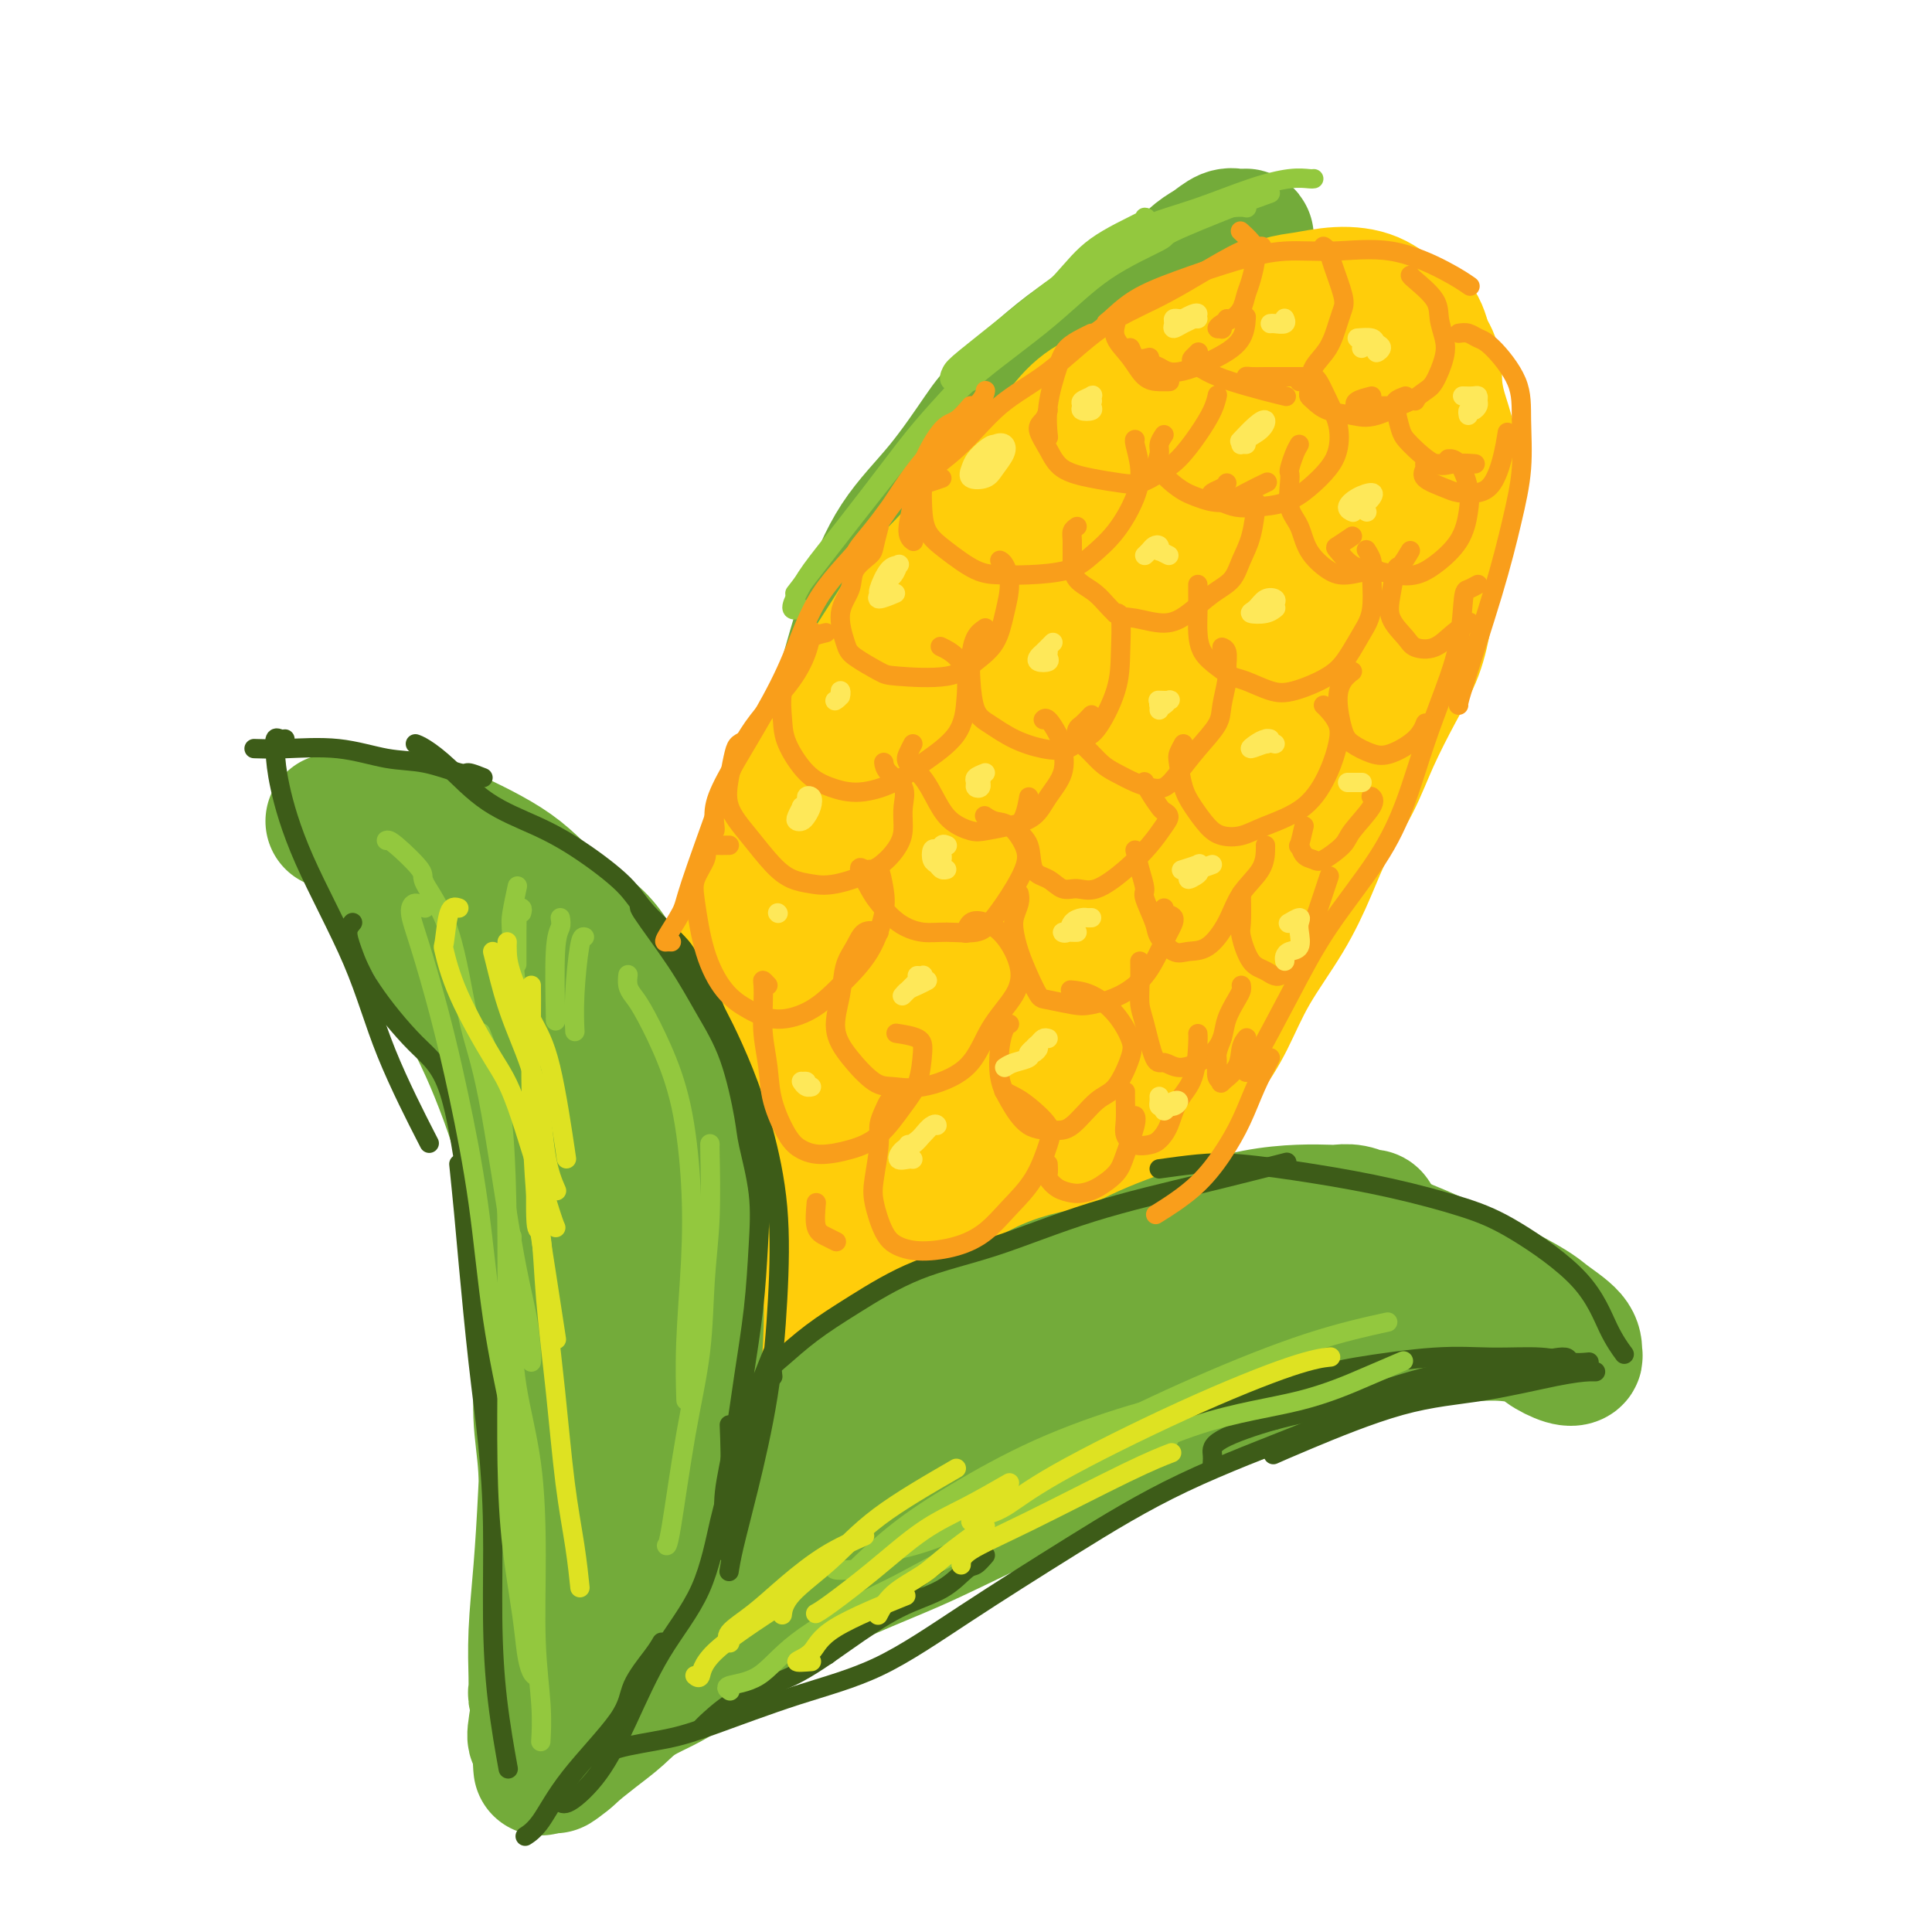 <svg viewBox='0 0 400 400' version='1.1' xmlns='http://www.w3.org/2000/svg' xmlns:xlink='http://www.w3.org/1999/xlink'><g fill='none' stroke='rgb(115,171,58)' stroke-width='28' stroke-linecap='round' stroke-linejoin='round'><path d='M112,366c-0.077,-0.751 -0.154,-1.502 0,-2c0.154,-0.498 0.540,-0.742 1,-2c0.460,-1.258 0.995,-3.530 2,-6c1.005,-2.470 2.481,-5.137 4,-9c1.519,-3.863 3.082,-8.922 4,-12c0.918,-3.078 1.190,-4.176 2,-8c0.810,-3.824 2.158,-10.376 3,-14c0.842,-3.624 1.179,-4.322 2,-8c0.821,-3.678 2.128,-10.337 3,-16c0.872,-5.663 1.310,-10.329 2,-15c0.690,-4.671 1.631,-9.346 2,-14c0.369,-4.654 0.164,-9.286 0,-14c-0.164,-4.714 -0.289,-9.510 -1,-14c-0.711,-4.490 -2.010,-8.673 -3,-13c-0.990,-4.327 -1.673,-8.797 -3,-13c-1.327,-4.203 -3.297,-8.139 -6,-11c-2.703,-2.861 -6.137,-4.647 -9,-7c-2.863,-2.353 -5.154,-5.271 -9,-8c-3.846,-2.729 -9.247,-5.267 -13,-7c-3.753,-1.733 -5.859,-2.661 -8,-3c-2.141,-0.339 -4.316,-0.091 -6,0c-1.684,0.091 -2.875,0.024 -4,0c-1.125,-0.024 -2.184,-0.005 -3,0c-0.816,0.005 -1.389,-0.002 -2,0c-0.611,0.002 -1.259,0.015 -1,0c0.259,-0.015 1.426,-0.056 2,0c0.574,0.056 0.556,0.211 1,1c0.444,0.789 1.350,2.212 2,3c0.650,0.788 1.043,0.939 2,2c0.957,1.061 2.479,3.030 4,5'/><path d='M80,181c2.433,2.874 3.014,4.560 4,6c0.986,1.440 2.376,2.635 5,7c2.624,4.365 6.483,11.902 9,17c2.517,5.098 3.693,7.758 5,11c1.307,3.242 2.747,7.064 4,11c1.253,3.936 2.321,7.984 3,12c0.679,4.016 0.970,8.000 1,12c0.030,4.000 -0.202,8.017 0,12c0.202,3.983 0.839,7.934 1,12c0.161,4.066 -0.152,8.247 0,12c0.152,3.753 0.769,7.076 1,11c0.231,3.924 0.077,8.447 0,12c-0.077,3.553 -0.077,6.135 0,9c0.077,2.865 0.231,6.012 0,9c-0.231,2.988 -0.847,5.817 -1,8c-0.153,2.183 0.155,3.718 0,5c-0.155,1.282 -0.774,2.309 -1,3c-0.226,0.691 -0.057,1.045 0,1c0.057,-0.045 0.004,-0.489 0,-1c-0.004,-0.511 0.040,-1.089 0,-3c-0.040,-1.911 -0.165,-5.157 0,-9c0.165,-3.843 0.619,-8.285 1,-13c0.381,-4.715 0.688,-9.705 1,-16c0.312,-6.295 0.627,-13.896 1,-21c0.373,-7.104 0.803,-13.711 1,-20c0.197,-6.289 0.160,-12.260 0,-18c-0.160,-5.740 -0.443,-11.248 -1,-16c-0.557,-4.752 -1.386,-8.748 -2,-13c-0.614,-4.252 -1.011,-8.760 -1,-12c0.011,-3.240 0.432,-5.211 0,-8c-0.432,-2.789 -1.716,-6.394 -3,-10'/><path d='M108,191c-1.448,-9.849 -1.566,-4.972 -2,-4c-0.434,0.972 -1.182,-1.961 -2,-3c-0.818,-1.039 -1.707,-0.183 -2,0c-0.293,0.183 0.009,-0.308 0,0c-0.009,0.308 -0.330,1.414 0,3c0.330,1.586 1.311,3.652 2,6c0.689,2.348 1.085,4.979 2,8c0.915,3.021 2.347,6.431 4,12c1.653,5.569 3.526,13.298 5,20c1.474,6.702 2.550,12.379 3,18c0.450,5.621 0.275,11.186 0,17c-0.275,5.814 -0.650,11.878 -1,18c-0.350,6.122 -0.676,12.302 -1,18c-0.324,5.698 -0.648,10.913 -1,16c-0.352,5.087 -0.733,10.044 -1,14c-0.267,3.956 -0.421,6.909 -1,11c-0.579,4.091 -1.583,9.318 -2,12c-0.417,2.682 -0.248,2.817 0,3c0.248,0.183 0.575,0.412 1,-1c0.425,-1.412 0.949,-4.466 2,-7c1.051,-2.534 2.628,-4.547 5,-8c2.372,-3.453 5.539,-8.347 9,-13c3.461,-4.653 7.217,-9.065 12,-14c4.783,-4.935 10.593,-10.393 15,-14c4.407,-3.607 7.413,-5.364 13,-9c5.587,-3.636 13.757,-9.151 20,-13c6.243,-3.849 10.560,-6.032 16,-9c5.440,-2.968 12.003,-6.722 18,-9c5.997,-2.278 11.428,-3.079 17,-4c5.572,-0.921 11.286,-1.960 17,-3'/><path d='M256,256c8.848,-1.270 13.968,-0.945 18,-1c4.032,-0.055 6.975,-0.492 14,2c7.025,2.492 18.132,7.911 24,11c5.868,3.089 6.497,3.849 8,5c1.503,1.151 3.882,2.695 5,4c1.118,1.305 0.977,2.371 1,3c0.023,0.629 0.209,0.819 0,1c-0.209,0.181 -0.814,0.351 -2,0c-1.186,-0.351 -2.952,-1.222 -4,-2c-1.048,-0.778 -1.379,-1.463 -3,-2c-1.621,-0.537 -4.531,-0.928 -7,-1c-2.469,-0.072 -4.497,0.174 -7,0c-2.503,-0.174 -5.482,-0.768 -10,0c-4.518,0.768 -10.575,2.897 -16,5c-5.425,2.103 -10.217,4.178 -15,6c-4.783,1.822 -9.559,3.390 -14,5c-4.441,1.610 -8.549,3.261 -13,5c-4.451,1.739 -9.244,3.567 -12,5c-2.756,1.433 -3.474,2.472 -8,5c-4.526,2.528 -12.862,6.546 -18,9c-5.138,2.454 -7.080,3.345 -11,5c-3.920,1.655 -9.819,4.073 -14,6c-4.181,1.927 -6.644,3.362 -10,5c-3.356,1.638 -7.604,3.480 -11,6c-3.396,2.520 -5.940,5.717 -9,8c-3.060,2.283 -6.635,3.653 -9,5c-2.365,1.347 -3.521,2.670 -5,4c-1.479,1.330 -3.280,2.666 -5,4c-1.720,1.334 -3.360,2.667 -5,4'/><path d='M118,363c-5.455,4.222 -2.593,2.277 -1,1c1.593,-1.277 1.918,-1.887 3,-3c1.082,-1.113 2.921,-2.730 5,-5c2.079,-2.270 4.397,-5.191 7,-9c2.603,-3.809 5.491,-8.504 10,-14c4.509,-5.496 10.639,-11.792 15,-16c4.361,-4.208 6.954,-6.327 13,-10c6.046,-3.673 15.546,-8.900 23,-13c7.454,-4.100 12.862,-7.073 19,-10c6.138,-2.927 13.005,-5.807 19,-8c5.995,-2.193 11.119,-3.698 16,-5c4.881,-1.302 9.519,-2.402 14,-3c4.481,-0.598 8.804,-0.695 12,-1c3.196,-0.305 5.263,-0.817 7,-1c1.737,-0.183 3.144,-0.035 4,0c0.856,0.035 1.162,-0.041 1,0c-0.162,0.041 -0.793,0.201 -2,0c-1.207,-0.201 -2.989,-0.763 -5,-1c-2.011,-0.237 -4.249,-0.150 -7,0c-2.751,0.150 -6.014,0.361 -10,1c-3.986,0.639 -8.694,1.704 -15,4c-6.306,2.296 -14.209,5.822 -22,10c-7.791,4.178 -15.469,9.008 -22,13c-6.531,3.992 -11.915,7.147 -16,10c-4.085,2.853 -6.870,5.405 -9,7c-2.130,1.595 -3.604,2.234 -5,3c-1.396,0.766 -2.714,1.659 -4,3c-1.286,1.341 -2.538,3.130 -3,4c-0.462,0.870 -0.132,0.820 1,0c1.132,-0.820 3.066,-2.410 5,-4'/><path d='M171,316c3.065,-2.229 7.726,-5.802 12,-9c4.274,-3.198 8.161,-6.021 13,-9c4.839,-2.979 10.629,-6.113 15,-8c4.371,-1.887 7.323,-2.526 7,-2c-0.323,0.526 -3.923,2.218 -8,4c-4.077,1.782 -8.632,3.655 -14,7c-5.368,3.345 -11.548,8.163 -18,12c-6.452,3.837 -13.177,6.692 -18,9c-4.823,2.308 -7.743,4.069 -10,5c-2.257,0.931 -3.851,1.034 -5,1c-1.149,-0.034 -1.854,-0.204 -3,0c-1.146,0.204 -2.734,0.783 -4,1c-1.266,0.217 -2.210,0.072 -3,0c-0.790,-0.072 -1.425,-0.071 -2,0c-0.575,0.071 -1.089,0.211 -1,0c0.089,-0.211 0.780,-0.775 1,-1c0.220,-0.225 -0.030,-0.111 0,-1c0.030,-0.889 0.341,-2.780 1,-4c0.659,-1.220 1.667,-1.770 2,-3c0.333,-1.230 -0.009,-3.139 1,-5c1.009,-1.861 3.368,-3.672 5,-7c1.632,-3.328 2.538,-8.173 4,-12c1.462,-3.827 3.479,-6.636 5,-10c1.521,-3.364 2.544,-7.283 4,-11c1.456,-3.717 3.343,-7.231 5,-11c1.657,-3.769 3.083,-7.794 4,-12c0.917,-4.206 1.324,-8.594 2,-13c0.676,-4.406 1.622,-8.830 2,-13c0.378,-4.170 0.189,-8.085 0,-12'/><path d='M168,212c0.626,-8.178 0.190,-9.624 0,-13c-0.190,-3.376 -0.135,-8.683 0,-14c0.135,-5.317 0.349,-10.645 1,-16c0.651,-5.355 1.738,-10.737 3,-16c1.262,-5.263 2.697,-10.407 4,-15c1.303,-4.593 2.472,-8.636 4,-13c1.528,-4.364 3.416,-9.048 6,-13c2.584,-3.952 5.865,-7.170 9,-11c3.135,-3.830 6.124,-8.271 8,-11c1.876,-2.729 2.638,-3.745 6,-7c3.362,-3.255 9.325,-8.749 14,-12c4.675,-3.251 8.063,-4.257 11,-6c2.937,-1.743 5.423,-4.221 8,-6c2.577,-1.779 5.245,-2.859 7,-4c1.755,-1.141 2.597,-2.344 4,-3c1.403,-0.656 3.368,-0.764 4,-1c0.632,-0.236 -0.070,-0.601 0,-1c0.070,-0.399 0.914,-0.833 1,-1c0.086,-0.167 -0.584,-0.069 -1,0c-0.416,0.069 -0.579,0.107 -1,0c-0.421,-0.107 -1.099,-0.359 -2,0c-0.901,0.359 -2.025,1.328 -3,2c-0.975,0.672 -1.801,1.048 -3,2c-1.199,0.952 -2.772,2.479 -4,4c-1.228,1.521 -2.110,3.034 -4,6c-1.890,2.966 -4.788,7.383 -7,11c-2.212,3.617 -3.737,6.433 -5,10c-1.263,3.567 -2.263,7.883 -3,14c-0.737,6.117 -1.211,14.033 -1,20c0.211,5.967 1.105,9.983 2,14'/><path d='M226,132c0.381,4.982 0.334,10.438 1,16c0.666,5.562 2.044,11.230 3,17c0.956,5.770 1.491,11.644 2,17c0.509,5.356 0.992,10.196 1,15c0.008,4.804 -0.460,9.573 -1,14c-0.540,4.427 -1.154,8.511 -3,14c-1.846,5.489 -4.925,12.383 -7,18c-2.075,5.617 -3.147,9.959 -5,14c-1.853,4.041 -4.486,7.783 -7,11c-2.514,3.217 -4.908,5.910 -8,9c-3.092,3.090 -6.880,6.577 -11,10c-4.120,3.423 -8.570,6.780 -13,11c-4.430,4.220 -8.840,9.301 -12,12c-3.160,2.699 -5.070,3.015 -6,3c-0.930,-0.015 -0.879,-0.360 -1,-1c-0.121,-0.640 -0.416,-1.573 0,-3c0.416,-1.427 1.541,-3.348 3,-6c1.459,-2.652 3.253,-6.035 5,-10c1.747,-3.965 3.449,-8.513 6,-14c2.551,-5.487 5.951,-11.912 9,-20c3.049,-8.088 5.745,-17.838 9,-27c3.255,-9.162 7.067,-17.738 10,-26c2.933,-8.262 4.986,-16.212 7,-24c2.014,-7.788 3.991,-15.414 5,-21c1.009,-5.586 1.052,-9.134 1,-15c-0.052,-5.866 -0.198,-14.052 -1,-19c-0.802,-4.948 -2.259,-6.657 -3,-9c-0.741,-2.343 -0.766,-5.319 -1,-7c-0.234,-1.681 -0.678,-2.068 -1,-3c-0.322,-0.932 -0.520,-2.409 -1,-3c-0.480,-0.591 -1.240,-0.295 -2,0'/><path d='M205,105c-1.463,-3.311 -1.121,-0.587 -1,0c0.121,0.587 0.021,-0.961 0,0c-0.021,0.961 0.039,4.431 0,8c-0.039,3.569 -0.176,7.238 0,12c0.176,4.762 0.664,10.616 0,19c-0.664,8.384 -2.480,19.297 -4,30c-1.520,10.703 -2.743,21.195 -5,30c-2.257,8.805 -5.546,15.921 -8,22c-2.454,6.079 -4.073,11.119 -5,15c-0.927,3.881 -1.164,6.603 -2,9c-0.836,2.397 -2.272,4.468 -3,4c-0.728,-0.468 -0.747,-3.475 -1,-8c-0.253,-4.525 -0.741,-10.567 -1,-18c-0.259,-7.433 -0.290,-16.256 1,-26c1.290,-9.744 3.902,-20.409 6,-30c2.098,-9.591 3.684,-18.108 6,-25c2.316,-6.892 5.362,-12.158 7,-16c1.638,-3.842 1.867,-6.259 2,-7c0.133,-0.741 0.169,0.192 0,1c-0.169,0.808 -0.542,1.489 -1,6c-0.458,4.511 -1.001,12.852 -2,21c-0.999,8.148 -2.454,16.102 -3,26c-0.546,9.898 -0.182,21.738 0,31c0.182,9.262 0.184,15.944 0,21c-0.184,5.056 -0.553,8.486 -1,11c-0.447,2.514 -0.973,4.111 -1,5c-0.027,0.889 0.443,1.070 1,0c0.557,-1.070 1.201,-3.390 2,-6c0.799,-2.610 1.754,-5.510 4,-12c2.246,-6.490 5.785,-16.568 9,-23c3.215,-6.432 6.108,-9.216 9,-12'/><path d='M214,193c1.915,-1.835 2.201,-0.423 2,2c-0.201,2.423 -0.890,5.858 -3,11c-2.110,5.142 -5.641,11.993 -8,19c-2.359,7.007 -3.546,14.171 -5,21c-1.454,6.829 -3.176,13.323 -4,17c-0.824,3.677 -0.749,4.538 -1,6c-0.251,1.462 -0.826,3.526 -1,3c-0.174,-0.526 0.053,-3.642 1,-9c0.947,-5.358 2.613,-12.959 5,-21c2.387,-8.041 5.494,-16.522 9,-23c3.506,-6.478 7.411,-10.953 9,-12c1.589,-1.047 0.861,1.334 0,4c-0.861,2.666 -1.855,5.619 -4,10c-2.145,4.381 -5.441,10.192 -8,15c-2.559,4.808 -4.381,8.615 -6,14c-1.619,5.385 -3.036,12.349 -4,18c-0.964,5.651 -1.475,9.989 -1,11c0.475,1.011 1.936,-1.305 3,-4c1.064,-2.695 1.733,-5.770 2,-7c0.267,-1.230 0.134,-0.615 0,0'/></g>
<g fill='none' stroke='rgb(255,205,10)' stroke-width='28' stroke-linecap='round' stroke-linejoin='round'><path d='M130,285c-0.019,-0.719 -0.037,-1.437 0,-2c0.037,-0.563 0.130,-0.970 0,-2c-0.130,-1.030 -0.482,-2.682 0,-5c0.482,-2.318 1.798,-5.302 3,-9c1.202,-3.698 2.292,-8.110 3,-13c0.708,-4.890 1.036,-10.257 2,-14c0.964,-3.743 2.565,-5.860 4,-10c1.435,-4.140 2.705,-10.303 4,-15c1.295,-4.697 2.614,-7.929 4,-12c1.386,-4.071 2.838,-8.981 5,-14c2.162,-5.019 5.035,-10.148 7,-15c1.965,-4.852 3.022,-9.426 5,-14c1.978,-4.574 4.878,-9.146 8,-14c3.122,-4.854 6.465,-9.988 9,-14c2.535,-4.012 4.263,-6.901 7,-10c2.737,-3.099 6.482,-6.408 9,-10c2.518,-3.592 3.807,-7.467 6,-10c2.193,-2.533 5.288,-3.723 8,-6c2.712,-2.277 5.039,-5.642 7,-8c1.961,-2.358 3.556,-3.708 6,-5c2.444,-1.292 5.735,-2.525 8,-4c2.265,-1.475 3.502,-3.193 6,-5c2.498,-1.807 6.255,-3.704 9,-5c2.745,-1.296 4.477,-1.993 7,-3c2.523,-1.007 5.836,-2.326 8,-3c2.164,-0.674 3.178,-0.702 5,-1c1.822,-0.298 4.452,-0.864 7,-1c2.548,-0.136 5.013,0.159 7,1c1.987,0.841 3.497,2.226 5,3c1.503,0.774 3.001,0.935 4,2c0.999,1.065 1.500,3.032 2,5'/><path d='M295,72c2.122,2.850 1.926,4.975 2,7c0.074,2.025 0.416,3.949 1,6c0.584,2.051 1.408,4.230 2,7c0.592,2.770 0.953,6.132 1,9c0.047,2.868 -0.219,5.242 -1,8c-0.781,2.758 -2.078,5.901 -3,9c-0.922,3.099 -1.470,6.156 -2,9c-0.530,2.844 -1.044,5.475 -2,8c-0.956,2.525 -2.355,4.944 -4,8c-1.645,3.056 -3.536,6.749 -5,10c-1.464,3.251 -2.502,6.059 -4,9c-1.498,2.941 -3.457,6.013 -5,9c-1.543,2.987 -2.672,5.888 -4,9c-1.328,3.112 -2.857,6.436 -5,10c-2.143,3.564 -4.901,7.367 -7,11c-2.099,3.633 -3.540,7.097 -5,10c-1.460,2.903 -2.939,5.244 -5,8c-2.061,2.756 -4.705,5.927 -7,9c-2.295,3.073 -4.242,6.049 -6,9c-1.758,2.951 -3.328,5.877 -5,9c-1.672,3.123 -3.446,6.442 -5,9c-1.554,2.558 -2.886,4.353 -4,6c-1.114,1.647 -2.009,3.144 -3,5c-0.991,1.856 -2.080,4.072 -3,6c-0.920,1.928 -1.673,3.570 -3,5c-1.327,1.430 -3.227,2.649 -4,4c-0.773,1.351 -0.417,2.834 -1,4c-0.583,1.166 -2.105,2.013 -3,3c-0.895,0.987 -1.164,2.112 -2,3c-0.836,0.888 -2.239,1.539 -3,2c-0.761,0.461 -0.881,0.730 -1,1'/><path d='M199,294c-2.109,1.287 -2.880,0.005 -4,0c-1.120,-0.005 -2.588,1.267 -4,2c-1.412,0.733 -2.769,0.928 -4,1c-1.231,0.072 -2.337,0.020 -3,0c-0.663,-0.020 -0.884,-0.008 -2,0c-1.116,0.008 -3.125,0.013 -5,0c-1.875,-0.013 -3.614,-0.043 -5,0c-1.386,0.043 -2.420,0.158 -4,0c-1.580,-0.158 -3.707,-0.591 -5,-1c-1.293,-0.409 -1.754,-0.796 -3,-1c-1.246,-0.204 -3.278,-0.225 -5,0c-1.722,0.225 -3.136,0.695 -4,1c-0.864,0.305 -1.180,0.446 -2,0c-0.820,-0.446 -2.143,-1.480 -3,-2c-0.857,-0.520 -1.247,-0.527 -2,-1c-0.753,-0.473 -1.868,-1.412 -3,-2c-1.132,-0.588 -2.281,-0.824 -3,-1c-0.719,-0.176 -1.008,-0.292 -1,-1c0.008,-0.708 0.314,-2.007 1,-4c0.686,-1.993 1.752,-4.680 3,-8c1.248,-3.320 2.679,-7.274 4,-12c1.321,-4.726 2.533,-10.224 5,-17c2.467,-6.776 6.188,-14.831 10,-23c3.812,-8.169 7.714,-16.453 13,-25c5.286,-8.547 11.956,-17.355 18,-26c6.044,-8.645 11.462,-17.125 17,-25c5.538,-7.875 11.197,-15.146 16,-21c4.803,-5.854 8.751,-10.291 12,-14c3.249,-3.709 5.798,-6.691 8,-9c2.202,-2.309 4.058,-3.945 5,-5c0.942,-1.055 0.971,-1.527 1,-2'/><path d='M250,98c5.978,-7.712 -0.078,-1.493 -4,3c-3.922,4.493 -5.709,7.261 -8,11c-2.291,3.739 -5.085,8.450 -8,13c-2.915,4.550 -5.953,8.940 -14,21c-8.047,12.060 -21.105,31.789 -29,46c-7.895,14.211 -10.627,22.903 -14,33c-3.373,10.097 -7.388,21.598 -10,30c-2.612,8.402 -3.823,13.705 -4,18c-0.177,4.295 0.679,7.581 1,10c0.321,2.419 0.105,3.971 1,4c0.895,0.029 2.899,-1.465 4,-3c1.101,-1.535 1.297,-3.111 4,-9c2.703,-5.889 7.912,-16.091 13,-26c5.088,-9.909 10.055,-19.523 16,-30c5.945,-10.477 12.867,-21.815 18,-30c5.133,-8.185 8.476,-13.216 11,-17c2.524,-3.784 4.230,-6.319 5,-8c0.770,-1.681 0.606,-2.507 -1,-2c-1.606,0.507 -4.652,2.348 -8,6c-3.348,3.652 -6.997,9.114 -12,16c-5.003,6.886 -11.361,15.196 -17,23c-5.639,7.804 -10.560,15.102 -15,25c-4.440,9.898 -8.400,22.395 -10,30c-1.600,7.605 -0.840,10.317 0,12c0.840,1.683 1.762,2.336 4,2c2.238,-0.336 5.793,-1.662 9,-5c3.207,-3.338 6.066,-8.689 11,-16c4.934,-7.311 11.944,-16.584 19,-27c7.056,-10.416 14.159,-21.976 20,-31c5.841,-9.024 10.421,-15.512 15,-22'/><path d='M247,175c11.130,-16.619 6.456,-10.165 5,-8c-1.456,2.165 0.305,0.043 -1,0c-1.305,-0.043 -5.677,1.993 -10,6c-4.323,4.007 -8.597,9.983 -14,17c-5.403,7.017 -11.935,15.074 -18,26c-6.065,10.926 -11.664,24.722 -15,34c-3.336,9.278 -4.410,14.038 -5,18c-0.590,3.962 -0.696,7.125 0,9c0.696,1.875 2.192,2.462 4,2c1.808,-0.462 3.927,-1.971 7,-6c3.073,-4.029 7.101,-10.576 12,-19c4.899,-8.424 10.669,-18.725 17,-30c6.331,-11.275 13.223,-23.523 19,-35c5.777,-11.477 10.441,-22.182 15,-31c4.559,-8.818 9.015,-15.748 12,-21c2.985,-5.252 4.498,-8.825 5,-12c0.502,-3.175 -0.007,-5.953 -1,-7c-0.993,-1.047 -2.469,-0.362 -4,0c-1.531,0.362 -3.117,0.401 -9,5c-5.883,4.599 -16.062,13.759 -25,23c-8.938,9.241 -16.635,18.562 -22,27c-5.365,8.438 -8.400,15.992 -9,20c-0.600,4.008 1.233,4.471 3,4c1.767,-0.471 3.466,-1.877 6,-5c2.534,-3.123 5.902,-7.963 10,-14c4.098,-6.037 8.925,-13.270 15,-23c6.075,-9.730 13.399,-21.955 19,-32c5.601,-10.045 9.481,-17.909 12,-23c2.519,-5.091 3.678,-7.409 4,-10c0.322,-2.591 -0.194,-5.455 -2,-6c-1.806,-0.545 -4.903,1.227 -8,3'/><path d='M269,87c-4.000,2.514 -10.000,7.298 -17,13c-7.000,5.702 -14.998,12.320 -23,20c-8.002,7.680 -16.006,16.421 -21,24c-4.994,7.579 -6.978,13.996 -8,18c-1.022,4.004 -1.083,5.596 -1,7c0.083,1.404 0.309,2.619 1,2c0.691,-0.619 1.846,-3.071 4,-7c2.154,-3.929 5.306,-9.335 9,-15c3.694,-5.665 7.928,-11.588 12,-19c4.072,-7.412 7.980,-16.313 10,-22c2.020,-5.687 2.150,-8.162 1,-9c-1.150,-0.838 -3.579,-0.041 -7,3c-3.421,3.041 -7.832,8.326 -12,12c-4.168,3.674 -8.092,5.737 -13,13c-4.908,7.263 -10.798,19.727 -14,28c-3.202,8.273 -3.714,12.356 -4,15c-0.286,2.644 -0.346,3.849 0,4c0.346,0.151 1.099,-0.751 3,-3c1.901,-2.249 4.949,-5.846 8,-11c3.051,-5.154 6.105,-11.867 11,-20c4.895,-8.133 11.630,-17.688 19,-27c7.370,-9.312 15.374,-18.382 21,-24c5.626,-5.618 8.874,-7.783 11,-9c2.126,-1.217 3.132,-1.484 4,-2c0.868,-0.516 1.599,-1.280 2,-1c0.401,0.280 0.472,1.603 -1,4c-1.472,2.397 -4.488,5.869 -8,10c-3.512,4.131 -7.519,8.922 -12,15c-4.481,6.078 -9.437,13.444 -15,22c-5.563,8.556 -11.732,18.302 -16,25c-4.268,6.698 -6.634,10.349 -9,14'/><path d='M204,167c-9.639,14.740 -4.235,7.091 -2,4c2.235,-3.091 1.301,-1.625 1,-3c-0.301,-1.375 0.031,-5.591 2,-11c1.969,-5.409 5.575,-12.010 9,-19c3.425,-6.990 6.669,-14.370 10,-19c3.331,-4.630 6.748,-6.509 8,-6c1.252,0.509 0.337,3.406 0,5c-0.337,1.594 -0.096,1.884 0,2c0.096,0.116 0.048,0.058 0,0'/></g>
<g fill='none' stroke='rgb(115,171,58)' stroke-width='28' stroke-linecap='round' stroke-linejoin='round'><path d='M124,207c-0.326,-0.211 -0.652,-0.421 -1,0c-0.348,0.421 -0.717,1.474 0,3c0.717,1.526 2.519,3.525 4,6c1.481,2.475 2.639,5.427 4,9c1.361,3.573 2.924,7.766 4,13c1.076,5.234 1.667,11.508 2,17c0.333,5.492 0.410,10.200 0,15c-0.410,4.800 -1.307,9.691 -2,16c-0.693,6.309 -1.181,14.034 -2,19c-0.819,4.966 -1.970,7.172 -3,12c-1.030,4.828 -1.940,12.276 -3,17c-1.060,4.724 -2.270,6.723 -3,8c-0.730,1.277 -0.981,1.834 -1,2c-0.019,0.166 0.194,-0.057 0,-1c-0.194,-0.943 -0.794,-2.607 -1,-5c-0.206,-2.393 -0.017,-5.516 0,-10c0.017,-4.484 -0.139,-10.328 0,-14c0.139,-3.672 0.573,-5.173 1,-11c0.427,-5.827 0.848,-15.982 1,-23c0.152,-7.018 0.034,-10.901 0,-17c-0.034,-6.099 0.015,-14.415 0,-19c-0.015,-4.585 -0.094,-5.438 0,-6c0.094,-0.562 0.362,-0.832 0,-1c-0.362,-0.168 -1.356,-0.234 -2,1c-0.644,1.234 -0.940,3.768 -2,8c-1.060,4.232 -2.883,10.163 -4,17c-1.117,6.837 -1.529,14.581 -2,20c-0.471,5.419 -1.003,8.514 -1,12c0.003,3.486 0.539,7.361 1,10c0.461,2.639 0.846,4.040 1,4c0.154,-0.040 0.077,-1.520 0,-3'/><path d='M115,306c0.017,-2.181 0.058,-6.134 1,-11c0.942,-4.866 2.785,-10.645 5,-17c2.215,-6.355 4.802,-13.288 6,-19c1.198,-5.712 1.007,-10.205 1,-13c-0.007,-2.795 0.170,-3.894 0,-7c-0.170,-3.106 -0.686,-8.219 -1,-12c-0.314,-3.781 -0.424,-6.228 -1,-9c-0.576,-2.772 -1.616,-5.867 -2,-8c-0.384,-2.133 -0.110,-3.303 0,-4c0.110,-0.697 0.057,-0.920 0,-1c-0.057,-0.080 -0.118,-0.018 0,0c0.118,0.018 0.413,-0.008 1,0c0.587,0.008 1.464,0.051 2,0c0.536,-0.051 0.731,-0.197 2,1c1.269,1.197 3.611,3.736 5,6c1.389,2.264 1.826,4.254 3,7c1.174,2.746 3.086,6.248 4,10c0.914,3.752 0.831,7.754 1,12c0.169,4.246 0.592,8.737 1,13c0.408,4.263 0.803,8.299 1,12c0.197,3.701 0.196,7.066 0,11c-0.196,3.934 -0.588,8.437 -1,13c-0.412,4.563 -0.845,9.184 -1,13c-0.155,3.816 -0.031,6.825 0,9c0.031,2.175 -0.032,3.515 0,6c0.032,2.485 0.158,6.113 0,8c-0.158,1.887 -0.599,2.031 -1,3c-0.401,0.969 -0.762,2.761 -1,3c-0.238,0.239 -0.354,-1.075 0,-2c0.354,-0.925 1.177,-1.463 2,-2'/><path d='M142,328c0.627,-1.326 1.194,-2.640 2,-4c0.806,-1.360 1.849,-2.764 3,-4c1.151,-1.236 2.409,-2.303 4,-4c1.591,-1.697 3.514,-4.023 6,-6c2.486,-1.977 5.534,-3.603 9,-6c3.466,-2.397 7.351,-5.565 11,-8c3.649,-2.435 7.061,-4.139 11,-6c3.939,-1.861 8.405,-3.880 12,-6c3.595,-2.120 6.319,-4.341 9,-6c2.681,-1.659 5.318,-2.756 8,-4c2.682,-1.244 5.407,-2.636 9,-4c3.593,-1.364 8.053,-2.701 11,-4c2.947,-1.299 4.382,-2.559 7,-3c2.618,-0.441 6.421,-0.063 9,0c2.579,0.063 3.935,-0.190 6,0c2.065,0.190 4.840,0.824 7,1c2.160,0.176 3.704,-0.107 5,0c1.296,0.107 2.344,0.605 3,1c0.656,0.395 0.921,0.687 1,1c0.079,0.313 -0.029,0.648 0,1c0.029,0.352 0.195,0.721 0,1c-0.195,0.279 -0.752,0.468 -2,1c-1.248,0.532 -3.185,1.408 -6,2c-2.815,0.592 -6.506,0.898 -10,2c-3.494,1.102 -6.792,2.998 -12,5c-5.208,2.002 -12.325,4.110 -19,7c-6.675,2.890 -12.907,6.562 -19,10c-6.093,3.438 -12.045,6.643 -16,9c-3.955,2.357 -5.911,3.865 -10,6c-4.089,2.135 -10.311,4.896 -14,7c-3.689,2.104 -4.844,3.552 -6,5'/><path d='M161,322c-10.891,6.334 -5.619,3.668 -4,3c1.619,-0.668 -0.414,0.660 0,0c0.414,-0.660 3.274,-3.310 6,-6c2.726,-2.690 5.316,-5.420 10,-9c4.684,-3.580 11.460,-8.009 16,-11c4.540,-2.991 6.844,-4.542 14,-8c7.156,-3.458 19.163,-8.822 27,-12c7.837,-3.178 11.502,-4.171 15,-5c3.498,-0.829 6.829,-1.494 9,-2c2.171,-0.506 3.183,-0.853 3,-1c-0.183,-0.147 -1.562,-0.093 -3,0c-1.438,0.093 -2.934,0.225 -6,1c-3.066,0.775 -7.700,2.194 -12,3c-4.300,0.806 -8.265,0.998 -13,2c-4.735,1.002 -10.238,2.815 -15,5c-4.762,2.185 -8.782,4.742 -10,7c-1.218,2.258 0.366,4.217 1,5c0.634,0.783 0.317,0.392 0,0'/><path d='M217,278c-1.224,0.823 -2.449,1.646 -4,2c-1.551,0.354 -3.430,0.239 -4,0c-0.570,-0.239 0.168,-0.600 1,-1c0.832,-0.400 1.758,-0.837 3,-2c1.242,-1.163 2.800,-3.050 5,-5c2.200,-1.950 5.041,-3.962 8,-6c2.959,-2.038 6.036,-4.101 10,-6c3.964,-1.899 8.815,-3.633 13,-5c4.185,-1.367 7.704,-2.367 11,-3c3.296,-0.633 6.368,-0.898 9,-1c2.632,-0.102 4.824,-0.042 6,0c1.176,0.042 1.337,0.067 2,0c0.663,-0.067 1.830,-0.225 3,0c1.170,0.225 2.345,0.835 3,1c0.655,0.165 0.792,-0.114 1,0c0.208,0.114 0.488,0.621 0,1c-0.488,0.379 -1.744,0.630 -3,1c-1.256,0.370 -2.511,0.861 -4,1c-1.489,0.139 -3.210,-0.072 -5,0c-1.790,0.072 -3.647,0.428 -6,1c-2.353,0.572 -5.202,1.360 -9,2c-3.798,0.640 -8.546,1.131 -13,2c-4.454,0.869 -8.615,2.115 -13,3c-4.385,0.885 -8.995,1.407 -13,3c-4.005,1.593 -7.404,4.256 -11,6c-3.596,1.744 -7.390,2.568 -11,4c-3.610,1.432 -7.036,3.472 -10,5c-2.964,1.528 -5.464,2.544 -8,4c-2.536,1.456 -5.106,3.354 -7,5c-1.894,1.646 -3.113,3.042 -4,4c-0.887,0.958 -1.444,1.479 -2,2'/><path d='M165,296c-2.571,2.821 -2.500,4.375 -3,6c-0.500,1.625 -1.571,3.321 -2,4c-0.429,0.679 -0.214,0.339 0,0'/></g>
<g fill='none' stroke='rgb(61,92,24)' stroke-width='4' stroke-linecap='round' stroke-linejoin='round'><path d='M147,206c0.291,1.017 0.583,2.033 1,3c0.417,0.967 0.960,1.883 2,4c1.040,2.117 2.576,5.434 4,9c1.424,3.566 2.737,7.379 4,12c1.263,4.621 2.475,10.048 3,16c0.525,5.952 0.361,12.429 0,19c-0.361,6.571 -0.920,13.236 -2,20c-1.080,6.764 -2.681,13.628 -4,19c-1.319,5.372 -2.355,9.254 -3,12c-0.645,2.746 -0.899,4.356 -1,5c-0.101,0.644 -0.051,0.322 0,0'/><path d='M160,280c-0.549,1.346 -1.099,2.692 -2,5c-0.901,2.308 -2.154,5.579 -3,9c-0.846,3.421 -1.284,6.994 -2,11c-0.716,4.006 -1.710,8.446 -2,11c-0.290,2.554 0.124,3.221 0,4c-0.124,0.779 -0.788,1.671 -1,1c-0.212,-0.671 0.027,-2.904 0,-5c-0.027,-2.096 -0.319,-4.055 0,-7c0.319,-2.945 1.250,-6.877 2,-11c0.750,-4.123 1.318,-8.438 2,-13c0.682,-4.562 1.477,-9.371 2,-14c0.523,-4.629 0.774,-9.078 1,-13c0.226,-3.922 0.428,-7.319 0,-11c-0.428,-3.681 -1.485,-7.648 -2,-10c-0.515,-2.352 -0.486,-3.090 -1,-6c-0.514,-2.910 -1.570,-7.991 -3,-12c-1.430,-4.009 -3.234,-6.944 -5,-10c-1.766,-3.056 -3.494,-6.231 -6,-10c-2.506,-3.769 -5.790,-8.130 -7,-10c-1.210,-1.870 -0.346,-1.249 0,-1c0.346,0.249 0.173,0.124 0,0'/><path d='M147,207c-0.367,-1.226 -0.735,-2.452 -1,-3c-0.265,-0.548 -0.429,-0.419 -1,-1c-0.571,-0.581 -1.549,-1.873 -2,-3c-0.451,-1.127 -0.374,-2.089 -2,-4c-1.626,-1.911 -4.957,-4.770 -7,-7c-2.043,-2.230 -2.800,-3.832 -5,-6c-2.200,-2.168 -5.842,-4.903 -9,-7c-3.158,-2.097 -5.831,-3.557 -9,-5c-3.169,-1.443 -6.835,-2.870 -10,-5c-3.165,-2.130 -5.828,-4.963 -8,-7c-2.172,-2.037 -3.854,-3.279 -5,-4c-1.146,-0.721 -1.756,-0.920 -2,-1c-0.244,-0.080 -0.122,-0.040 0,0'/><path d='M100,161c-1.205,-0.480 -2.410,-0.959 -3,-1c-0.590,-0.041 -0.564,0.357 -2,0c-1.436,-0.357 -4.333,-1.469 -7,-2c-2.667,-0.531 -5.103,-0.482 -8,-1c-2.897,-0.518 -6.254,-1.603 -10,-2c-3.746,-0.397 -7.880,-0.106 -11,0c-3.120,0.106 -5.225,0.029 -6,0c-0.775,-0.029 -0.222,-0.008 0,0c0.222,0.008 0.111,0.004 0,0'/><path d='M59,153c-0.312,0.057 -0.623,0.114 -1,0c-0.377,-0.114 -0.818,-0.398 -1,0c-0.182,0.398 -0.104,1.477 0,3c0.104,1.523 0.236,3.489 1,7c0.764,3.511 2.161,8.565 5,15c2.839,6.435 7.122,14.251 10,21c2.878,6.749 4.352,12.433 7,19c2.648,6.567 6.471,14.019 8,17c1.529,2.981 0.765,1.490 0,0'/><path d='M73,191c-0.475,0.556 -0.949,1.113 -1,2c-0.051,0.887 0.322,2.105 1,4c0.678,1.895 1.661,4.469 4,8c2.339,3.531 6.033,8.020 9,11c2.967,2.980 5.205,4.451 7,10c1.795,5.549 3.147,15.178 4,21c0.853,5.822 1.208,7.839 2,14c0.792,6.161 2.021,16.466 3,25c0.979,8.534 1.708,15.295 2,18c0.292,2.705 0.146,1.352 0,0'/><path d='M95,241c0.356,3.478 0.712,6.955 1,10c0.288,3.045 0.507,5.657 1,11c0.493,5.343 1.258,13.415 2,20c0.742,6.585 1.460,11.682 2,17c0.540,5.318 0.902,10.856 1,17c0.098,6.144 -0.066,12.894 0,19c0.066,6.106 0.364,11.567 1,17c0.636,5.433 1.610,10.838 2,13c0.390,2.162 0.195,1.081 0,0'/><path d='M151,295c0.158,3.974 0.315,7.948 0,11c-0.315,3.052 -1.103,5.182 -2,9c-0.897,3.818 -1.903,9.325 -4,14c-2.097,4.675 -5.283,8.517 -8,13c-2.717,4.483 -4.963,9.607 -7,14c-2.037,4.393 -3.866,8.054 -6,11c-2.134,2.946 -4.575,5.178 -6,6c-1.425,0.822 -1.836,0.235 -2,0c-0.164,-0.235 -0.082,-0.117 0,0'/><path d='M137,340c-0.413,0.721 -0.827,1.442 -2,3c-1.173,1.558 -3.106,3.952 -4,6c-0.894,2.048 -0.748,3.750 -3,7c-2.252,3.250 -6.903,8.046 -10,12c-3.097,3.954 -4.642,7.064 -6,9c-1.358,1.936 -2.531,2.696 -3,3c-0.469,0.304 -0.235,0.152 0,0'/><path d='M160,285c-0.096,-0.735 -0.193,-1.470 0,-2c0.193,-0.530 0.674,-0.855 2,-2c1.326,-1.145 3.497,-3.109 6,-5c2.503,-1.891 5.339,-3.709 9,-6c3.661,-2.291 8.146,-5.056 13,-7c4.854,-1.944 10.077,-3.068 16,-5c5.923,-1.932 12.546,-4.673 20,-7c7.454,-2.327 15.738,-4.242 23,-6c7.262,-1.758 13.504,-3.359 16,-4c2.496,-0.641 1.248,-0.320 0,0'/><path d='M240,242c2.715,-0.379 5.430,-0.759 8,-1c2.570,-0.241 4.994,-0.345 9,0c4.006,0.345 9.593,1.137 15,2c5.407,0.863 10.634,1.798 16,3c5.366,1.202 10.871,2.673 15,4c4.129,1.327 6.883,2.510 11,5c4.117,2.490 9.598,6.286 13,10c3.402,3.714 4.723,7.346 6,10c1.277,2.654 2.508,4.330 3,5c0.492,0.670 0.246,0.335 0,0'/><path d='M329,282c-1.248,0.117 -2.496,0.234 -4,0c-1.504,-0.234 -3.263,-0.818 -6,-1c-2.737,-0.182 -6.452,0.038 -10,0c-3.548,-0.038 -6.928,-0.333 -12,0c-5.072,0.333 -11.836,1.295 -16,2c-4.164,0.705 -5.726,1.154 -12,3c-6.274,1.846 -17.258,5.088 -25,8c-7.742,2.912 -12.240,5.492 -18,9c-5.760,3.508 -12.781,7.943 -19,12c-6.219,4.057 -11.636,7.737 -16,11c-4.364,3.263 -7.675,6.109 -11,9c-3.325,2.891 -6.664,5.826 -8,7c-1.336,1.174 -0.668,0.587 0,0'/><path d='M204,322c-0.716,0.833 -1.432,1.665 -2,2c-0.568,0.335 -0.987,0.172 -2,1c-1.013,0.828 -2.621,2.645 -5,4c-2.379,1.355 -5.530,2.247 -9,4c-3.470,1.753 -7.259,4.368 -11,7c-3.741,2.632 -7.433,5.280 -11,7c-3.567,1.720 -7.008,2.513 -10,4c-2.992,1.487 -5.536,3.670 -7,5c-1.464,1.330 -1.847,1.809 -2,2c-0.153,0.191 -0.077,0.096 0,0'/><path d='M124,364c-0.202,0.179 -0.403,0.359 0,0c0.403,-0.359 1.412,-1.256 4,-2c2.588,-0.744 6.757,-1.336 10,-2c3.243,-0.664 5.561,-1.400 10,-3c4.439,-1.600 11.001,-4.065 17,-6c5.999,-1.935 11.435,-3.340 17,-6c5.565,-2.660 11.257,-6.577 18,-11c6.743,-4.423 14.536,-9.354 22,-14c7.464,-4.646 14.599,-9.008 23,-13c8.401,-3.992 18.070,-7.613 24,-10c5.930,-2.387 8.123,-3.539 9,-4c0.877,-0.461 0.439,-0.230 0,0'/><path d='M251,303c0.038,-0.612 0.076,-1.224 0,-2c-0.076,-0.776 -0.265,-1.718 2,-3c2.265,-1.282 6.984,-2.906 11,-4c4.016,-1.094 7.329,-1.658 12,-3c4.671,-1.342 10.701,-3.463 16,-5c5.299,-1.537 9.868,-2.489 14,-3c4.132,-0.511 7.828,-0.582 11,-1c3.172,-0.418 5.819,-1.184 7,-1c1.181,0.184 0.895,1.319 0,2c-0.895,0.681 -2.399,0.909 -3,1c-0.601,0.091 -0.301,0.046 0,0'/><path d='M264,294c-1.234,0.109 -2.468,0.219 -2,0c0.468,-0.219 2.637,-0.766 4,-1c1.363,-0.234 1.921,-0.154 6,-1c4.079,-0.846 11.678,-2.619 18,-4c6.322,-1.381 11.368,-2.369 17,-3c5.632,-0.631 11.851,-0.905 16,-1c4.149,-0.095 6.229,-0.010 7,0c0.771,0.010 0.234,-0.055 -1,0c-1.234,0.055 -3.165,0.229 -7,1c-3.835,0.771 -9.575,2.140 -15,3c-5.425,0.860 -10.537,1.210 -17,3c-6.463,1.790 -14.279,5.020 -19,7c-4.721,1.980 -6.349,2.708 -7,3c-0.651,0.292 -0.326,0.146 0,0'/></g>
<g fill='none' stroke='rgb(147,200,62)' stroke-width='4' stroke-linecap='round' stroke-linejoin='round'><path d='M80,174c0.276,-0.100 0.552,-0.200 2,1c1.448,1.200 4.069,3.699 5,5c0.931,1.301 0.171,1.404 1,3c0.829,1.596 3.248,4.685 5,10c1.752,5.315 2.837,12.856 4,18c1.163,5.144 2.403,7.890 4,16c1.597,8.110 3.552,21.585 5,30c1.448,8.415 2.388,11.771 3,15c0.612,3.229 0.896,6.331 1,8c0.104,1.669 0.030,1.905 0,2c-0.030,0.095 -0.015,0.047 0,0'/><path d='M88,188c-0.697,-0.523 -1.394,-1.047 -2,-1c-0.606,0.047 -1.120,0.663 -1,2c0.120,1.337 0.874,3.393 2,7c1.126,3.607 2.626,8.764 4,14c1.374,5.236 2.623,10.550 4,17c1.377,6.450 2.880,14.037 4,22c1.120,7.963 1.855,16.302 3,24c1.145,7.698 2.699,14.753 4,21c1.301,6.247 2.349,11.685 3,17c0.651,5.315 0.906,10.508 1,14c0.094,3.492 0.027,5.283 0,6c-0.027,0.717 -0.013,0.358 0,0'/><path d='M106,256c-0.002,0.495 -0.004,0.990 0,4c0.004,3.010 0.016,8.536 0,11c-0.016,2.464 -0.058,1.864 0,4c0.058,2.136 0.215,7.006 1,12c0.785,4.994 2.196,10.113 3,16c0.804,5.887 1.000,12.541 1,19c0.000,6.459 -0.196,12.721 0,18c0.196,5.279 0.783,9.575 1,13c0.217,3.425 0.062,5.979 0,7c-0.062,1.021 -0.031,0.511 0,0'/><path d='M111,346c0.087,0.456 0.175,0.913 0,1c-0.175,0.087 -0.611,-0.194 -1,-1c-0.389,-0.806 -0.731,-2.135 -1,-4c-0.269,-1.865 -0.464,-4.266 -1,-8c-0.536,-3.734 -1.411,-8.802 -2,-14c-0.589,-5.198 -0.891,-10.526 -1,-17c-0.109,-6.474 -0.027,-14.094 0,-20c0.027,-5.906 -0.003,-10.099 0,-19c0.003,-8.901 0.039,-22.512 -1,-32c-1.039,-9.488 -3.154,-14.854 -4,-17c-0.846,-2.146 -0.423,-1.073 0,0'/><path d='M107,184c0.107,-0.497 0.215,-0.995 0,0c-0.215,0.995 -0.751,3.482 -1,5c-0.249,1.518 -0.211,2.067 0,5c0.211,2.933 0.595,8.251 1,11c0.405,2.749 0.830,2.928 1,3c0.170,0.072 0.085,0.036 0,0'/><path d='M108,189c0.113,-0.412 0.226,-0.824 0,-1c-0.226,-0.176 -0.793,-0.116 -1,0c-0.207,0.116 -0.056,0.289 0,1c0.056,0.711 0.015,1.961 0,4c-0.015,2.039 -0.004,4.868 0,6c0.004,1.132 0.002,0.566 0,0'/><path d='M116,190c0.113,0.665 0.226,1.330 0,2c-0.226,0.670 -0.793,1.344 -1,5c-0.207,3.656 -0.056,10.292 0,13c0.056,2.708 0.016,1.488 0,1c-0.016,-0.488 -0.008,-0.244 0,0'/><path d='M121,194c-0.310,-0.077 -0.619,-0.155 -1,2c-0.381,2.155 -0.833,6.542 -1,10c-0.167,3.458 -0.048,5.988 0,7c0.048,1.012 0.024,0.506 0,0'/><path d='M130,202c0.021,-0.178 0.042,-0.356 0,0c-0.042,0.356 -0.145,1.245 0,2c0.145,0.755 0.540,1.378 1,2c0.460,0.622 0.986,1.245 2,3c1.014,1.755 2.517,4.642 4,8c1.483,3.358 2.947,7.189 4,12c1.053,4.811 1.694,10.604 2,16c0.306,5.396 0.278,10.395 0,16c-0.278,5.605 -0.806,11.817 -1,17c-0.194,5.183 -0.056,9.338 0,11c0.056,1.662 0.028,0.831 0,0'/><path d='M147,237c-0.027,-0.328 -0.054,-0.656 0,2c0.054,2.656 0.190,8.295 0,13c-0.190,4.705 -0.706,8.476 -1,13c-0.294,4.524 -0.366,9.801 -1,15c-0.634,5.199 -1.830,10.321 -3,17c-1.170,6.679 -2.315,14.913 -3,19c-0.685,4.087 -0.910,4.025 -1,4c-0.090,-0.025 -0.045,-0.012 0,0'/><path d='M173,324c-0.305,0.419 -0.610,0.838 0,1c0.610,0.162 2.136,0.067 3,0c0.864,-0.067 1.067,-0.105 1,0c-0.067,0.105 -0.405,0.352 1,-1c1.405,-1.352 4.552,-4.304 8,-7c3.448,-2.696 7.198,-5.136 12,-8c4.802,-2.864 10.657,-6.151 17,-9c6.343,-2.849 13.174,-5.258 19,-7c5.826,-1.742 10.645,-2.815 14,-4c3.355,-1.185 5.244,-2.481 6,-3c0.756,-0.519 0.378,-0.259 0,0'/><path d='M208,307c-6.671,2.842 -13.342,5.683 -17,8c-3.658,2.317 -4.303,4.109 -5,5c-0.697,0.891 -1.446,0.880 -2,1c-0.554,0.120 -0.914,0.370 1,0c1.914,-0.370 6.102,-1.360 10,-3c3.898,-1.640 7.506,-3.930 12,-6c4.494,-2.070 9.874,-3.921 17,-7c7.126,-3.079 15.998,-7.386 24,-10c8.002,-2.614 15.135,-3.536 21,-5c5.865,-1.464 10.464,-3.471 14,-5c3.536,-1.529 6.010,-2.580 7,-3c0.990,-0.420 0.495,-0.210 0,0'/><path d='M242,298c-9.418,5.091 -18.835,10.183 -26,14c-7.165,3.817 -12.076,6.360 -17,9c-4.924,2.640 -9.860,5.375 -13,7c-3.140,1.625 -4.484,2.138 -8,4c-3.516,1.862 -9.205,5.074 -13,8c-3.795,2.926 -5.698,5.568 -8,7c-2.302,1.432 -5.004,1.655 -6,2c-0.996,0.345 -0.284,0.813 0,1c0.284,0.187 0.142,0.094 0,0'/><path d='M181,324c3.102,-2.314 6.205,-4.628 10,-7c3.795,-2.372 8.283,-4.801 14,-8c5.717,-3.199 12.662,-7.169 20,-11c7.338,-3.831 15.070,-7.522 23,-11c7.930,-3.478 16.058,-6.744 23,-9c6.942,-2.256 12.698,-3.502 15,-4c2.302,-0.498 1.151,-0.249 0,0'/><path d='M166,126c-0.906,0.237 -1.812,0.474 -2,0c-0.188,-0.474 0.340,-1.659 1,-3c0.660,-1.341 1.450,-2.838 3,-5c1.550,-2.162 3.859,-4.988 7,-9c3.141,-4.012 7.115,-9.208 10,-13c2.885,-3.792 4.683,-6.179 9,-11c4.317,-4.821 11.153,-12.076 16,-17c4.847,-4.924 7.705,-7.515 10,-10c2.295,-2.485 4.028,-4.862 7,-7c2.972,-2.138 7.185,-4.037 9,-5c1.815,-0.963 1.233,-0.989 1,-1c-0.233,-0.011 -0.116,-0.005 0,0'/><path d='M201,79c-1.661,0.184 -3.322,0.369 -4,0c-0.678,-0.369 -0.373,-1.290 0,-2c0.373,-0.710 0.816,-1.208 3,-3c2.184,-1.792 6.111,-4.876 10,-8c3.889,-3.124 7.739,-6.287 12,-9c4.261,-2.713 8.932,-4.976 13,-7c4.068,-2.024 7.534,-3.811 11,-5c3.466,-1.189 6.933,-1.782 9,-2c2.067,-0.218 2.733,-0.062 3,0c0.267,0.062 0.133,0.031 0,0'/><path d='M238,48c-0.986,0.164 -1.972,0.327 -2,0c-0.028,-0.327 0.903,-1.145 3,-2c2.097,-0.855 5.361,-1.746 9,-3c3.639,-1.254 7.655,-2.872 11,-4c3.345,-1.128 6.020,-1.766 8,-2c1.980,-0.234 3.264,-0.063 4,0c0.736,0.063 0.925,0.018 1,0c0.075,-0.018 0.038,-0.009 0,0'/><path d='M263,40c-2.043,0.730 -4.086,1.460 -8,3c-3.914,1.540 -9.699,3.890 -12,5c-2.301,1.110 -1.117,0.982 -3,2c-1.883,1.018 -6.833,3.183 -11,6c-4.167,2.817 -7.549,6.285 -12,10c-4.451,3.715 -9.969,7.678 -14,11c-4.031,3.322 -6.575,6.004 -10,10c-3.425,3.996 -7.730,9.307 -13,16c-5.270,6.693 -11.506,14.770 -14,18c-2.494,3.230 -1.247,1.615 0,0'/></g>
<g fill='none' stroke='rgb(249,158,27)' stroke-width='4' stroke-linecap='round' stroke-linejoin='round'><path d='M139,195c-0.337,-0.020 -0.674,-0.040 -1,0c-0.326,0.040 -0.640,0.139 0,-1c0.640,-1.139 2.232,-3.517 3,-5c0.768,-1.483 0.710,-2.073 2,-6c1.290,-3.927 3.929,-11.193 6,-17c2.071,-5.807 3.574,-10.155 6,-14c2.426,-3.845 5.774,-7.185 8,-10c2.226,-2.815 3.330,-5.104 4,-7c0.670,-1.896 0.906,-3.399 1,-4c0.094,-0.601 0.047,-0.301 0,0'/><path d='M148,172c0.045,-0.104 0.090,-0.209 0,-1c-0.090,-0.791 -0.315,-2.269 0,-4c0.315,-1.731 1.169,-3.717 3,-7c1.831,-3.283 4.639,-7.865 7,-12c2.361,-4.135 4.276,-7.823 6,-12c1.724,-4.177 3.257,-8.841 6,-13c2.743,-4.159 6.697,-7.812 10,-12c3.303,-4.188 5.957,-8.912 9,-13c3.043,-4.088 6.475,-7.539 9,-10c2.525,-2.461 4.141,-3.932 5,-5c0.859,-1.068 0.960,-1.734 1,-2c0.040,-0.266 0.020,-0.133 0,0'/><path d='M177,115c0.086,-0.443 0.171,-0.886 1,-2c0.829,-1.114 2.401,-2.898 4,-5c1.599,-2.102 3.224,-4.522 6,-7c2.776,-2.478 6.704,-5.015 10,-8c3.296,-2.985 5.959,-6.418 9,-9c3.041,-2.582 6.459,-4.314 10,-7c3.541,-2.686 7.205,-6.327 11,-9c3.795,-2.673 7.721,-4.376 11,-6c3.279,-1.624 5.910,-3.167 9,-5c3.090,-1.833 6.640,-3.955 9,-5c2.360,-1.045 3.532,-1.013 4,-1c0.468,0.013 0.234,0.006 0,0'/><path d='M230,68c-0.436,-0.406 -0.872,-0.812 -1,-1c-0.128,-0.188 0.051,-0.160 1,-1c0.949,-0.840 2.667,-2.550 5,-4c2.333,-1.450 5.280,-2.640 9,-4c3.720,-1.360 8.213,-2.888 12,-4c3.787,-1.112 6.868,-1.807 10,-2c3.132,-0.193 6.314,0.117 10,0c3.686,-0.117 7.875,-0.660 12,0c4.125,0.660 8.188,2.524 11,4c2.812,1.476 4.375,2.565 5,3c0.625,0.435 0.313,0.218 0,0'/><path d='M302,69c0.671,-0.097 1.342,-0.193 2,0c0.658,0.193 1.302,0.676 2,1c0.698,0.324 1.450,0.489 3,2c1.550,1.511 3.898,4.369 5,7c1.102,2.631 0.957,5.034 1,8c0.043,2.966 0.274,6.493 0,10c-0.274,3.507 -1.054,6.992 -2,11c-0.946,4.008 -2.058,8.538 -4,15c-1.942,6.462 -4.715,14.855 -6,19c-1.285,4.145 -1.081,4.041 -1,4c0.081,-0.041 0.041,-0.021 0,0'/><path d='M306,121c-0.745,0.406 -1.490,0.813 -2,1c-0.510,0.187 -0.785,0.156 -1,2c-0.215,1.844 -0.369,5.564 -1,9c-0.631,3.436 -1.738,6.587 -3,10c-1.262,3.413 -2.680,7.087 -4,11c-1.320,3.913 -2.542,8.064 -4,12c-1.458,3.936 -3.151,7.657 -6,12c-2.849,4.343 -6.855,9.307 -10,14c-3.145,4.693 -5.431,9.114 -8,14c-2.569,4.886 -5.422,10.239 -7,13c-1.578,2.761 -1.879,2.932 -2,3c-0.121,0.068 -0.060,0.034 0,0'/><path d='M263,219c-1.016,1.909 -2.032,3.819 -3,6c-0.968,2.181 -1.889,4.634 -3,7c-1.111,2.366 -2.411,4.644 -4,7c-1.589,2.356 -3.466,4.788 -6,7c-2.534,2.212 -5.724,4.203 -7,5c-1.276,0.797 -0.638,0.398 0,0'/><path d='M231,67c0.005,-0.410 0.010,-0.820 0,-1c-0.010,-0.180 -0.036,-0.129 0,0c0.036,0.129 0.134,0.336 0,1c-0.134,0.664 -0.502,1.786 0,3c0.502,1.214 1.872,2.522 3,4c1.128,1.478 2.014,3.128 3,4c0.986,0.872 2.073,0.965 3,1c0.927,0.035 1.693,0.010 2,0c0.307,-0.010 0.153,-0.005 0,0'/><path d='M238,74c-1.135,0.280 -2.271,0.561 -3,0c-0.729,-0.561 -1.052,-1.962 -1,-2c0.052,-0.038 0.481,1.288 1,2c0.519,0.712 1.130,0.810 2,1c0.870,0.190 1.998,0.470 3,1c1.002,0.530 1.876,1.308 4,1c2.124,-0.308 5.497,-1.701 8,-3c2.503,-1.299 4.135,-2.504 5,-4c0.865,-1.496 0.961,-3.285 1,-4c0.039,-0.715 0.019,-0.358 0,0'/><path d='M254,66c-0.458,0.852 -0.916,1.704 -1,2c-0.084,0.296 0.205,0.036 0,0c-0.205,-0.036 -0.903,0.153 -1,0c-0.097,-0.153 0.407,-0.647 1,-1c0.593,-0.353 1.273,-0.566 2,-1c0.727,-0.434 1.499,-1.088 2,-2c0.501,-0.912 0.729,-2.080 1,-3c0.271,-0.920 0.584,-1.591 1,-3c0.416,-1.409 0.935,-3.554 1,-5c0.065,-1.446 -0.323,-2.192 -1,-3c-0.677,-0.808 -1.644,-1.679 -2,-2c-0.356,-0.321 -0.102,-0.092 0,0c0.102,0.092 0.051,0.046 0,0'/><path d='M248,73c0.096,-0.096 0.193,-0.192 0,0c-0.193,0.192 -0.674,0.671 -1,1c-0.326,0.329 -0.497,0.509 0,1c0.497,0.491 1.661,1.295 3,2c1.339,0.705 2.854,1.313 5,2c2.146,0.687 4.924,1.454 7,2c2.076,0.546 3.450,0.870 4,1c0.550,0.130 0.275,0.065 0,0'/><path d='M259,79c-0.477,-0.423 -0.954,-0.845 -1,-1c-0.046,-0.155 0.338,-0.041 1,0c0.662,0.041 1.600,0.011 3,0c1.400,-0.011 3.262,-0.003 5,0c1.738,0.003 3.354,0.001 4,0c0.646,-0.001 0.323,-0.000 0,0'/><path d='M269,79c0.319,-0.068 0.638,-0.136 1,0c0.362,0.136 0.766,0.475 1,0c0.234,-0.475 0.299,-1.765 1,-3c0.701,-1.235 2.037,-2.414 3,-4c0.963,-1.586 1.551,-3.580 2,-5c0.449,-1.420 0.758,-2.265 1,-3c0.242,-0.735 0.419,-1.360 0,-3c-0.419,-1.640 -1.432,-4.295 -2,-6c-0.568,-1.705 -0.691,-2.459 -1,-3c-0.309,-0.541 -0.802,-0.869 -1,-1c-0.198,-0.131 -0.099,-0.066 0,0'/><path d='M271,78c-0.004,0.222 -0.008,0.445 0,1c0.008,0.555 0.028,1.444 0,2c-0.028,0.556 -0.104,0.779 0,1c0.104,0.221 0.389,0.440 1,1c0.611,0.560 1.547,1.460 3,2c1.453,0.540 3.422,0.719 5,1c1.578,0.281 2.763,0.663 5,0c2.237,-0.663 5.525,-2.371 7,-3c1.475,-0.629 1.136,-0.180 1,0c-0.136,0.180 -0.068,0.090 0,0'/><path d='M284,82c-1.202,0.308 -2.404,0.617 -3,1c-0.596,0.383 -0.584,0.842 0,1c0.584,0.158 1.742,0.015 3,0c1.258,-0.015 2.618,0.100 4,0c1.382,-0.100 2.788,-0.413 4,-1c1.212,-0.587 2.230,-1.448 3,-2c0.770,-0.552 1.292,-0.797 2,-2c0.708,-1.203 1.601,-3.366 2,-5c0.399,-1.634 0.303,-2.739 0,-4c-0.303,-1.261 -0.813,-2.678 -1,-4c-0.187,-1.322 -0.050,-2.550 -1,-4c-0.950,-1.450 -2.987,-3.121 -4,-4c-1.013,-0.879 -1.004,-0.965 -1,-1c0.004,-0.035 0.002,-0.017 0,0'/><path d='M291,82c-0.822,0.302 -1.644,0.604 -2,1c-0.356,0.396 -0.246,0.887 0,2c0.246,1.113 0.627,2.848 1,4c0.373,1.152 0.738,1.720 2,3c1.262,1.280 3.421,3.271 5,4c1.579,0.729 2.579,0.196 4,0c1.421,-0.196 3.263,-0.056 4,0c0.737,0.056 0.368,0.028 0,0'/><path d='M298,96c-0.725,0.018 -1.449,0.036 -2,0c-0.551,-0.036 -0.928,-0.125 -1,0c-0.072,0.125 0.161,0.465 0,1c-0.161,0.535 -0.717,1.264 0,2c0.717,0.736 2.706,1.479 4,2c1.294,0.521 1.891,0.818 3,1c1.109,0.182 2.728,0.248 4,0c1.272,-0.248 2.197,-0.809 3,-2c0.803,-1.191 1.486,-3.013 2,-5c0.514,-1.987 0.861,-4.139 1,-5c0.139,-0.861 0.069,-0.430 0,0'/><path d='M226,69c-0.550,0.265 -1.100,0.531 -2,1c-0.900,0.469 -2.150,1.142 -3,2c-0.850,0.858 -1.300,1.900 -2,4c-0.700,2.100 -1.650,5.258 -2,8c-0.350,2.742 -0.100,5.069 0,6c0.100,0.931 0.050,0.465 0,0'/><path d='M217,85c-0.263,0.711 -0.526,1.423 -1,2c-0.474,0.577 -1.159,1.020 -1,2c0.159,0.980 1.161,2.499 2,4c0.839,1.501 1.515,2.985 3,4c1.485,1.015 3.779,1.561 6,2c2.221,0.439 4.369,0.772 6,1c1.631,0.228 2.745,0.350 4,0c1.255,-0.350 2.652,-1.173 4,-2c1.348,-0.827 2.649,-1.658 4,-3c1.351,-1.342 2.754,-3.195 4,-5c1.246,-1.805 2.335,-3.563 3,-5c0.665,-1.437 0.904,-2.553 1,-3c0.096,-0.447 0.048,-0.223 0,0'/><path d='M241,90c-0.449,0.681 -0.898,1.362 -1,2c-0.102,0.638 0.141,1.234 0,2c-0.141,0.766 -0.668,1.702 0,3c0.668,1.298 2.530,2.957 4,4c1.470,1.043 2.549,1.470 4,2c1.451,0.530 3.276,1.163 5,1c1.724,-0.163 3.349,-1.121 5,-2c1.651,-0.879 3.329,-1.680 4,-2c0.671,-0.320 0.336,-0.160 0,0'/><path d='M254,100c-0.207,0.334 -0.415,0.667 -1,1c-0.585,0.333 -1.548,0.664 -2,1c-0.452,0.336 -0.394,0.677 0,1c0.394,0.323 1.122,0.628 2,1c0.878,0.372 1.905,0.809 3,1c1.095,0.191 2.258,0.135 4,0c1.742,-0.135 4.062,-0.348 6,-1c1.938,-0.652 3.494,-1.741 5,-3c1.506,-1.259 2.961,-2.687 4,-4c1.039,-1.313 1.662,-2.509 2,-4c0.338,-1.491 0.392,-3.275 0,-5c-0.392,-1.725 -1.229,-3.390 -2,-5c-0.771,-1.610 -1.477,-3.164 -2,-4c-0.523,-0.836 -0.864,-0.953 -1,-1c-0.136,-0.047 -0.068,-0.023 0,0'/><path d='M269,92c-0.310,0.529 -0.621,1.058 -1,2c-0.379,0.942 -0.827,2.298 -1,3c-0.173,0.702 -0.070,0.749 0,1c0.070,0.251 0.108,0.704 0,2c-0.108,1.296 -0.362,3.434 0,5c0.362,1.566 1.341,2.559 2,4c0.659,1.441 1.000,3.328 2,5c1.000,1.672 2.660,3.128 4,4c1.340,0.872 2.359,1.162 4,1c1.641,-0.162 3.903,-0.774 5,-1c1.097,-0.226 1.028,-0.064 1,0c-0.028,0.064 -0.014,0.032 0,0'/><path d='M280,111c-1.200,0.817 -2.401,1.634 -3,2c-0.599,0.366 -0.597,0.281 0,1c0.597,0.719 1.788,2.241 3,3c1.212,0.759 2.443,0.754 4,1c1.557,0.246 3.440,0.745 5,1c1.560,0.255 2.798,0.268 4,0c1.202,-0.268 2.369,-0.818 4,-2c1.631,-1.182 3.726,-2.996 5,-5c1.274,-2.004 1.728,-4.197 2,-6c0.272,-1.803 0.362,-3.215 0,-5c-0.362,-1.785 -1.174,-3.942 -2,-5c-0.826,-1.058 -1.664,-1.017 -2,-1c-0.336,0.017 -0.168,0.008 0,0'/><path d='M292,114c-0.757,1.273 -1.513,2.547 -2,3c-0.487,0.453 -0.704,0.086 -1,1c-0.296,0.914 -0.670,3.109 -1,5c-0.330,1.891 -0.616,3.478 0,5c0.616,1.522 2.134,2.978 3,4c0.866,1.022 1.080,1.608 2,2c0.920,0.392 2.546,0.590 4,0c1.454,-0.590 2.738,-1.966 4,-3c1.262,-1.034 2.504,-1.724 3,-2c0.496,-0.276 0.248,-0.138 0,0'/><path d='M201,84c-1.036,1.201 -2.072,2.401 -3,3c-0.928,0.599 -1.748,0.595 -3,2c-1.252,1.405 -2.938,4.219 -4,7c-1.062,2.781 -1.501,5.529 -2,8c-0.499,2.471 -1.057,4.665 -1,6c0.057,1.335 0.731,1.810 1,2c0.269,0.190 0.135,0.095 0,0'/><path d='M195,99c-1.157,0.397 -2.314,0.793 -3,1c-0.686,0.207 -0.901,0.223 -1,1c-0.099,0.777 -0.082,2.313 0,4c0.082,1.687 0.230,3.524 1,5c0.770,1.476 2.162,2.590 4,4c1.838,1.410 4.121,3.116 6,4c1.879,0.884 3.352,0.945 5,1c1.648,0.055 3.471,0.102 6,0c2.529,-0.102 5.765,-0.353 8,-1c2.235,-0.647 3.471,-1.690 5,-3c1.529,-1.310 3.352,-2.887 5,-5c1.648,-2.113 3.121,-4.762 4,-7c0.879,-2.238 1.163,-4.064 1,-6c-0.163,-1.936 -0.775,-3.983 -1,-5c-0.225,-1.017 -0.064,-1.005 0,-1c0.064,0.005 0.032,0.002 0,0'/><path d='M223,109c-0.424,0.289 -0.848,0.579 -1,1c-0.152,0.421 -0.032,0.975 0,2c0.032,1.025 -0.024,2.522 0,4c0.024,1.478 0.126,2.937 1,4c0.874,1.063 2.518,1.731 4,3c1.482,1.269 2.801,3.140 4,4c1.199,0.860 2.279,0.709 4,1c1.721,0.291 4.085,1.023 6,1c1.915,-0.023 3.381,-0.800 5,-2c1.619,-1.200 3.390,-2.823 5,-4c1.610,-1.177 3.058,-1.909 4,-3c0.942,-1.091 1.377,-2.541 2,-4c0.623,-1.459 1.435,-2.927 2,-5c0.565,-2.073 0.883,-4.750 1,-6c0.117,-1.250 0.033,-1.071 0,-1c-0.033,0.071 -0.017,0.036 0,0'/><path d='M248,121c-0.003,0.487 -0.006,0.973 0,2c0.006,1.027 0.021,2.594 0,4c-0.021,1.406 -0.079,2.652 0,4c0.079,1.348 0.296,2.799 1,4c0.704,1.201 1.896,2.152 3,3c1.104,0.848 2.119,1.592 3,2c0.881,0.408 1.628,0.480 3,1c1.372,0.520 3.368,1.486 5,2c1.632,0.514 2.900,0.574 5,0c2.100,-0.574 5.032,-1.782 7,-3c1.968,-1.218 2.973,-2.447 4,-4c1.027,-1.553 2.075,-3.429 3,-5c0.925,-1.571 1.726,-2.838 2,-5c0.274,-2.162 0.022,-5.219 0,-7c-0.022,-1.781 0.186,-2.287 0,-3c-0.186,-0.713 -0.768,-1.632 -1,-2c-0.232,-0.368 -0.116,-0.184 0,0'/><path d='M280,139c-0.711,0.554 -1.422,1.108 -2,2c-0.578,0.892 -1.024,2.122 -1,4c0.024,1.878 0.517,4.404 1,6c0.483,1.596 0.956,2.263 2,3c1.044,0.737 2.658,1.546 4,2c1.342,0.454 2.411,0.555 4,0c1.589,-0.555 3.697,-1.765 5,-3c1.303,-1.235 1.801,-2.496 2,-3c0.199,-0.504 0.100,-0.252 0,0'/><path d='M182,109c-0.397,1.530 -0.794,3.061 -1,4c-0.206,0.939 -0.220,1.288 -1,2c-0.780,0.712 -2.325,1.789 -3,3c-0.675,1.211 -0.479,2.555 -1,4c-0.521,1.445 -1.759,2.989 -2,5c-0.241,2.011 0.514,4.489 1,6c0.486,1.511 0.702,2.057 2,3c1.298,0.943 3.678,2.285 5,3c1.322,0.715 1.586,0.805 4,1c2.414,0.195 6.977,0.496 10,0c3.023,-0.496 4.506,-1.789 6,-3c1.494,-1.211 2.999,-2.338 4,-4c1.001,-1.662 1.497,-3.857 2,-6c0.503,-2.143 1.011,-4.234 1,-6c-0.011,-1.766 -0.541,-3.206 -1,-4c-0.459,-0.794 -0.845,-0.941 -1,-1c-0.155,-0.059 -0.077,-0.029 0,0'/><path d='M204,130c-0.736,0.500 -1.472,1.001 -2,2c-0.528,0.999 -0.849,2.498 -1,4c-0.151,1.502 -0.131,3.008 0,5c0.131,1.992 0.373,4.469 1,6c0.627,1.531 1.638,2.116 3,3c1.362,0.884 3.076,2.068 5,3c1.924,0.932 4.057,1.613 6,2c1.943,0.387 3.697,0.480 5,0c1.303,-0.480 2.154,-1.534 3,-2c0.846,-0.466 1.687,-0.346 3,-2c1.313,-1.654 3.098,-5.084 4,-8c0.902,-2.916 0.921,-5.317 1,-8c0.079,-2.683 0.217,-5.647 0,-7c-0.217,-1.353 -0.789,-1.095 -1,-1c-0.211,0.095 -0.060,0.027 0,0c0.060,-0.027 0.030,-0.014 0,0'/><path d='M226,148c-0.743,0.782 -1.486,1.564 -2,2c-0.514,0.436 -0.799,0.525 -1,1c-0.201,0.475 -0.318,1.335 0,2c0.318,0.665 1.071,1.134 2,2c0.929,0.866 2.034,2.129 3,3c0.966,0.871 1.794,1.350 3,2c1.206,0.650 2.790,1.470 4,2c1.210,0.530 2.048,0.771 3,1c0.952,0.229 2.019,0.447 3,0c0.981,-0.447 1.874,-1.558 3,-3c1.126,-1.442 2.483,-3.214 4,-5c1.517,-1.786 3.192,-3.585 4,-5c0.808,-1.415 0.749,-2.446 1,-4c0.251,-1.554 0.813,-3.632 1,-5c0.187,-1.368 -0.001,-2.026 0,-3c0.001,-0.974 0.193,-2.262 0,-3c-0.193,-0.738 -0.769,-0.925 -1,-1c-0.231,-0.075 -0.115,-0.037 0,0'/><path d='M245,154c-0.403,0.746 -0.807,1.491 -1,2c-0.193,0.509 -0.177,0.781 0,2c0.177,1.219 0.514,3.386 1,5c0.486,1.614 1.119,2.676 2,4c0.881,1.324 2.009,2.909 3,4c0.991,1.091 1.844,1.686 3,2c1.156,0.314 2.614,0.345 4,0c1.386,-0.345 2.699,-1.068 5,-2c2.301,-0.932 5.591,-2.074 8,-4c2.409,-1.926 3.938,-4.635 5,-7c1.062,-2.365 1.658,-4.385 2,-6c0.342,-1.615 0.432,-2.825 0,-4c-0.432,-1.175 -1.386,-2.316 -2,-3c-0.614,-0.684 -0.890,-0.910 -1,-1c-0.110,-0.090 -0.055,-0.045 0,0'/><path d='M270,171c-0.406,1.745 -0.813,3.489 -1,4c-0.187,0.511 -0.155,-0.212 0,0c0.155,0.212 0.434,1.360 1,2c0.566,0.640 1.421,0.771 2,1c0.579,0.229 0.884,0.555 2,0c1.116,-0.555 3.045,-1.991 4,-3c0.955,-1.009 0.936,-1.590 2,-3c1.064,-1.410 3.209,-3.649 4,-5c0.791,-1.351 0.226,-1.815 0,-2c-0.226,-0.185 -0.113,-0.093 0,0'/><path d='M171,131c-1.086,0.249 -2.172,0.499 -3,1c-0.828,0.501 -1.398,1.254 -2,2c-0.602,0.746 -1.236,1.484 -2,3c-0.764,1.516 -1.658,3.810 -2,6c-0.342,2.190 -0.131,4.277 0,6c0.131,1.723 0.183,3.084 1,5c0.817,1.916 2.399,4.387 4,6c1.601,1.613 3.220,2.367 5,3c1.780,0.633 3.720,1.146 6,1c2.280,-0.146 4.899,-0.951 7,-2c2.101,-1.049 3.683,-2.343 6,-4c2.317,-1.657 5.370,-3.677 7,-6c1.630,-2.323 1.837,-4.948 2,-7c0.163,-2.052 0.281,-3.529 0,-5c-0.281,-1.471 -0.960,-2.934 -2,-4c-1.040,-1.066 -2.440,-1.733 -3,-2c-0.560,-0.267 -0.280,-0.133 0,0'/><path d='M189,154c-0.351,0.677 -0.703,1.354 -1,2c-0.297,0.646 -0.540,1.263 0,2c0.540,0.737 1.861,1.596 3,3c1.139,1.404 2.095,3.354 3,5c0.905,1.646 1.758,2.986 3,4c1.242,1.014 2.873,1.700 4,2c1.127,0.300 1.749,0.213 3,0c1.251,-0.213 3.131,-0.553 5,-1c1.869,-0.447 3.728,-1.000 5,-2c1.272,-1.000 1.956,-2.447 3,-4c1.044,-1.553 2.448,-3.211 3,-5c0.552,-1.789 0.253,-3.709 0,-5c-0.253,-1.291 -0.460,-1.954 -1,-3c-0.540,-1.046 -1.415,-2.474 -2,-3c-0.585,-0.526 -0.882,-0.150 -1,0c-0.118,0.150 -0.059,0.075 0,0'/><path d='M213,165c-0.252,1.404 -0.503,2.809 -1,4c-0.497,1.191 -1.238,2.169 -1,3c0.238,0.831 1.456,1.514 2,3c0.544,1.486 0.415,3.774 1,5c0.585,1.226 1.884,1.389 3,2c1.116,0.611 2.049,1.669 3,2c0.951,0.331 1.921,-0.064 3,0c1.079,0.064 2.265,0.589 4,0c1.735,-0.589 4.017,-2.291 6,-4c1.983,-1.709 3.668,-3.426 5,-5c1.332,-1.574 2.312,-3.005 3,-4c0.688,-0.995 1.084,-1.552 1,-2c-0.084,-0.448 -0.650,-0.786 -1,-1c-0.350,-0.214 -0.486,-0.305 -1,-1c-0.514,-0.695 -1.408,-1.995 -2,-3c-0.592,-1.005 -0.884,-1.716 -1,-2c-0.116,-0.284 -0.058,-0.142 0,0'/><path d='M235,176c0.294,1.262 0.588,2.525 1,4c0.412,1.475 0.943,3.163 1,4c0.057,0.837 -0.358,0.823 0,2c0.358,1.177 1.491,3.545 2,5c0.509,1.455 0.394,1.998 1,3c0.606,1.002 1.931,2.464 3,3c1.069,0.536 1.880,0.146 3,0c1.120,-0.146 2.549,-0.050 4,-1c1.451,-0.950 2.925,-2.948 4,-5c1.075,-2.052 1.752,-4.158 3,-6c1.248,-1.842 3.066,-3.422 4,-5c0.934,-1.578 0.982,-3.156 1,-4c0.018,-0.844 0.005,-0.956 0,-1c-0.005,-0.044 -0.003,-0.022 0,0'/><path d='M257,185c0.041,2.335 0.083,4.671 0,6c-0.083,1.329 -0.290,1.652 0,3c0.290,1.348 1.079,3.723 2,5c0.921,1.277 1.976,1.457 3,2c1.024,0.543 2.019,1.447 3,1c0.981,-0.447 1.948,-2.247 3,-4c1.052,-1.753 2.189,-3.460 3,-5c0.811,-1.540 1.295,-2.915 2,-5c0.705,-2.085 1.630,-4.882 2,-6c0.370,-1.118 0.185,-0.559 0,0'/><path d='M155,153c-0.756,0.309 -1.512,0.618 -2,1c-0.488,0.382 -0.707,0.836 -1,2c-0.293,1.164 -0.659,3.036 -1,5c-0.341,1.964 -0.658,4.018 0,6c0.658,1.982 2.290,3.892 4,6c1.710,2.108 3.499,4.414 5,6c1.501,1.586 2.714,2.452 4,3c1.286,0.548 2.646,0.780 4,1c1.354,0.220 2.702,0.429 5,0c2.298,-0.429 5.547,-1.497 8,-3c2.453,-1.503 4.111,-3.442 5,-5c0.889,-1.558 1.009,-2.737 1,-4c-0.009,-1.263 -0.146,-2.612 0,-4c0.146,-1.388 0.575,-2.815 0,-4c-0.575,-1.185 -2.155,-2.127 -3,-3c-0.845,-0.873 -0.956,-1.678 -1,-2c-0.044,-0.322 -0.022,-0.161 0,0'/><path d='M180,180c-0.259,0.105 -0.517,0.209 -1,0c-0.483,-0.209 -1.190,-0.732 -1,0c0.190,0.732 1.276,2.717 2,4c0.724,1.283 1.086,1.862 2,3c0.914,1.138 2.380,2.836 4,4c1.620,1.164 3.394,1.795 5,2c1.606,0.205 3.044,-0.016 5,0c1.956,0.016 4.432,0.270 6,0c1.568,-0.270 2.229,-1.064 3,-2c0.771,-0.936 1.651,-2.015 3,-4c1.349,-1.985 3.167,-4.875 4,-7c0.833,-2.125 0.682,-3.484 0,-5c-0.682,-1.516 -1.894,-3.190 -3,-4c-1.106,-0.810 -2.105,-0.757 -3,-1c-0.895,-0.243 -1.684,-0.784 -2,-1c-0.316,-0.216 -0.158,-0.108 0,0'/><path d='M211,185c0.108,0.573 0.217,1.145 0,2c-0.217,0.855 -0.759,1.991 -1,3c-0.241,1.009 -0.181,1.891 0,3c0.181,1.109 0.481,2.444 1,4c0.519,1.556 1.256,3.332 2,5c0.744,1.668 1.496,3.227 2,4c0.504,0.773 0.760,0.760 2,1c1.240,0.240 3.462,0.732 5,1c1.538,0.268 2.390,0.312 4,0c1.610,-0.312 3.978,-0.980 6,-2c2.022,-1.020 3.697,-2.391 5,-4c1.303,-1.609 2.234,-3.454 3,-5c0.766,-1.546 1.368,-2.793 2,-4c0.632,-1.207 1.293,-2.375 1,-3c-0.293,-0.625 -1.540,-0.707 -2,-1c-0.460,-0.293 -0.131,-0.798 0,-1c0.131,-0.202 0.066,-0.101 0,0'/><path d='M236,199c0.017,1.726 0.034,3.452 0,5c-0.034,1.548 -0.120,2.916 0,4c0.120,1.084 0.447,1.882 1,4c0.553,2.118 1.331,5.557 2,7c0.669,1.443 1.230,0.890 2,1c0.770,0.110 1.749,0.883 3,1c1.251,0.117 2.772,-0.423 4,-1c1.228,-0.577 2.161,-1.191 3,-2c0.839,-0.809 1.584,-1.814 2,-3c0.416,-1.186 0.504,-2.553 1,-4c0.496,-1.447 1.401,-2.976 2,-4c0.599,-1.024 0.892,-1.545 1,-2c0.108,-0.455 0.031,-0.844 0,-1c-0.031,-0.156 -0.015,-0.078 0,0'/><path d='M253,215c-0.432,1.126 -0.865,2.251 -1,3c-0.135,0.749 0.027,1.121 0,2c-0.027,0.879 -0.243,2.265 0,3c0.243,0.735 0.944,0.820 1,1c0.056,0.180 -0.535,0.454 0,0c0.535,-0.454 2.195,-1.637 3,-3c0.805,-1.363 0.755,-2.905 1,-4c0.245,-1.095 0.784,-1.741 1,-2c0.216,-0.259 0.108,-0.129 0,0'/><path d='M151,175c-1.046,0.021 -2.091,0.042 -3,0c-0.909,-0.042 -1.681,-0.148 -2,0c-0.319,0.148 -0.186,0.550 0,1c0.186,0.450 0.425,0.949 0,2c-0.425,1.051 -1.515,2.655 -2,4c-0.485,1.345 -0.366,2.432 0,5c0.366,2.568 0.978,6.618 2,10c1.022,3.382 2.456,6.098 4,8c1.544,1.902 3.200,2.992 5,4c1.800,1.008 3.743,1.936 6,2c2.257,0.064 4.826,-0.736 7,-2c2.174,-1.264 3.953,-2.991 6,-5c2.047,-2.009 4.363,-4.300 6,-7c1.637,-2.700 2.596,-5.809 3,-8c0.404,-2.191 0.253,-3.464 0,-5c-0.253,-1.536 -0.606,-3.337 -1,-4c-0.394,-0.663 -0.827,-0.190 -1,0c-0.173,0.190 -0.087,0.095 0,0'/><path d='M182,193c-1.097,-0.255 -2.195,-0.509 -3,0c-0.805,0.509 -1.319,1.783 -2,3c-0.681,1.217 -1.529,2.379 -2,4c-0.471,1.621 -0.564,3.702 -1,6c-0.436,2.298 -1.216,4.814 -1,7c0.216,2.186 1.429,4.041 3,6c1.571,1.959 3.499,4.021 5,5c1.501,0.979 2.573,0.875 4,1c1.427,0.125 3.208,0.479 6,0c2.792,-0.479 6.597,-1.790 9,-4c2.403,-2.210 3.406,-5.317 5,-8c1.594,-2.683 3.780,-4.941 5,-7c1.220,-2.059 1.476,-3.917 1,-6c-0.476,-2.083 -1.683,-4.390 -3,-6c-1.317,-1.610 -2.745,-2.524 -4,-3c-1.255,-0.476 -2.338,-0.513 -3,0c-0.662,0.513 -0.903,1.575 -1,2c-0.097,0.425 -0.048,0.212 0,0'/><path d='M209,212c-0.319,0.121 -0.639,0.243 -1,1c-0.361,0.757 -0.764,2.150 -1,4c-0.236,1.850 -0.305,4.157 0,6c0.305,1.843 0.983,3.223 2,5c1.017,1.777 2.372,3.952 4,5c1.628,1.048 3.529,0.969 5,1c1.471,0.031 2.512,0.173 4,-1c1.488,-1.173 3.425,-3.660 5,-5c1.575,-1.340 2.789,-1.532 4,-3c1.211,-1.468 2.418,-4.211 3,-6c0.582,-1.789 0.537,-2.623 0,-4c-0.537,-1.377 -1.567,-3.297 -3,-5c-1.433,-1.703 -3.271,-3.189 -5,-4c-1.729,-0.811 -3.351,-0.946 -4,-1c-0.649,-0.054 -0.324,-0.027 0,0'/><path d='M233,226c-0.011,0.467 -0.021,0.935 0,2c0.021,1.065 0.074,2.728 0,4c-0.074,1.272 -0.276,2.151 0,3c0.276,0.849 1.031,1.666 2,2c0.969,0.334 2.151,0.186 3,0c0.849,-0.186 1.366,-0.410 2,-1c0.634,-0.590 1.385,-1.545 2,-3c0.615,-1.455 1.093,-3.409 2,-5c0.907,-1.591 2.243,-2.818 3,-5c0.757,-2.182 0.935,-5.318 1,-7c0.065,-1.682 0.019,-1.909 0,-2c-0.019,-0.091 -0.009,-0.045 0,0'/><path d='M159,204c-0.421,-0.451 -0.841,-0.902 -1,-1c-0.159,-0.098 -0.055,0.158 0,1c0.055,0.842 0.062,2.270 0,4c-0.062,1.730 -0.194,3.762 0,6c0.194,2.238 0.714,4.681 1,7c0.286,2.319 0.339,4.514 1,7c0.661,2.486 1.929,5.262 3,7c1.071,1.738 1.946,2.436 3,3c1.054,0.564 2.289,0.993 4,1c1.711,0.007 3.898,-0.406 6,-1c2.102,-0.594 4.119,-1.367 6,-3c1.881,-1.633 3.628,-4.126 5,-6c1.372,-1.874 2.370,-3.129 3,-5c0.630,-1.871 0.890,-4.357 1,-6c0.110,-1.643 0.068,-2.442 -1,-3c-1.068,-0.558 -3.162,-0.874 -4,-1c-0.838,-0.126 -0.419,-0.063 0,0'/><path d='M185,227c-0.342,0.268 -0.683,0.536 -1,1c-0.317,0.464 -0.608,1.125 -1,2c-0.392,0.875 -0.884,1.963 -1,3c-0.116,1.037 0.145,2.021 0,4c-0.145,1.979 -0.695,4.951 -1,7c-0.305,2.049 -0.365,3.174 0,5c0.365,1.826 1.157,4.352 2,6c0.843,1.648 1.739,2.417 3,3c1.261,0.583 2.886,0.981 5,1c2.114,0.019 4.717,-0.340 7,-1c2.283,-0.660 4.247,-1.621 6,-3c1.753,-1.379 3.294,-3.178 5,-5c1.706,-1.822 3.576,-3.668 5,-6c1.424,-2.332 2.402,-5.150 3,-7c0.598,-1.850 0.815,-2.730 0,-4c-0.815,-1.270 -2.662,-2.928 -4,-4c-1.338,-1.072 -2.168,-1.558 -3,-2c-0.832,-0.442 -1.666,-0.841 -2,-1c-0.334,-0.159 -0.167,-0.080 0,0'/><path d='M217,241c0.039,0.785 0.079,1.570 0,2c-0.079,0.430 -0.276,0.506 0,1c0.276,0.494 1.026,1.406 2,2c0.974,0.594 2.172,0.871 3,1c0.828,0.129 1.287,0.109 2,0c0.713,-0.109 1.680,-0.306 3,-1c1.320,-0.694 2.995,-1.885 4,-3c1.005,-1.115 1.342,-2.155 2,-4c0.658,-1.845 1.639,-4.497 2,-6c0.361,-1.503 0.103,-1.858 0,-2c-0.103,-0.142 -0.052,-0.071 0,0'/><path d='M169,249c-0.167,1.917 -0.333,3.833 0,5c0.333,1.167 1.167,1.583 2,2c0.833,0.417 1.667,0.833 2,1c0.333,0.167 0.167,0.083 0,0'/></g>
<g fill='none' stroke='rgb(254,232,89)' stroke-width='4' stroke-linecap='round' stroke-linejoin='round'><path d='M204,97c-0.023,-0.421 -0.045,-0.841 0,-1c0.045,-0.159 0.159,-0.056 0,0c-0.159,0.056 -0.591,0.066 -1,0c-0.409,-0.066 -0.797,-0.207 -1,0c-0.203,0.207 -0.222,0.760 0,1c0.222,0.240 0.684,0.165 1,0c0.316,-0.165 0.485,-0.420 1,-1c0.515,-0.580 1.375,-1.484 2,-2c0.625,-0.516 1.016,-0.644 1,-1c-0.016,-0.356 -0.438,-0.939 -1,-1c-0.562,-0.061 -1.265,0.402 -2,1c-0.735,0.598 -1.501,1.332 -2,2c-0.499,0.668 -0.729,1.269 -1,2c-0.271,0.731 -0.583,1.590 0,2c0.583,0.410 2.060,0.371 3,0c0.940,-0.371 1.341,-1.074 2,-2c0.659,-0.926 1.574,-2.077 2,-3c0.426,-0.923 0.363,-1.620 0,-2c-0.363,-0.380 -1.025,-0.442 -2,0c-0.975,0.442 -2.262,1.388 -3,2c-0.738,0.612 -0.925,0.889 -1,1c-0.075,0.111 -0.037,0.055 0,0'/><path d='M226,83c0.143,-0.002 0.287,-0.004 0,0c-0.287,0.004 -1.003,0.014 -1,0c0.003,-0.014 0.725,-0.053 1,0c0.275,0.053 0.102,0.199 0,0c-0.102,-0.199 -0.135,-0.743 0,-1c0.135,-0.257 0.436,-0.226 0,0c-0.436,0.226 -1.609,0.646 -2,1c-0.391,0.354 0.000,0.641 0,1c-0.000,0.359 -0.392,0.790 0,1c0.392,0.210 1.569,0.200 2,0c0.431,-0.200 0.115,-0.590 0,-1c-0.115,-0.410 -0.031,-0.841 0,-1c0.031,-0.159 0.009,-0.045 0,0c-0.009,0.045 -0.004,0.023 0,0'/><path d='M248,66c-1.186,-0.005 -2.372,-0.011 -3,0c-0.628,0.011 -0.698,0.038 -1,0c-0.302,-0.038 -0.835,-0.143 -1,0c-0.165,0.143 0.037,0.532 0,1c-0.037,0.468 -0.313,1.014 0,1c0.313,-0.014 1.215,-0.589 2,-1c0.785,-0.411 1.453,-0.660 2,-1c0.547,-0.340 0.971,-0.772 1,-1c0.029,-0.228 -0.338,-0.254 -1,0c-0.662,0.254 -1.618,0.787 -2,1c-0.382,0.213 -0.191,0.107 0,0'/><path d='M182,123c-0.060,0.182 -0.120,0.364 0,0c0.120,-0.364 0.419,-1.275 1,-2c0.581,-0.725 1.444,-1.266 2,-2c0.556,-0.734 0.805,-1.662 1,-2c0.195,-0.338 0.337,-0.086 0,0c-0.337,0.086 -1.151,0.005 -2,1c-0.849,0.995 -1.733,3.065 -2,4c-0.267,0.935 0.083,0.735 0,1c-0.083,0.265 -0.599,0.994 0,1c0.599,0.006 2.314,-0.713 3,-1c0.686,-0.287 0.343,-0.144 0,0'/><path d='M173,145c-0.113,0.075 -0.226,0.150 0,0c0.226,-0.150 0.793,-0.525 1,-1c0.207,-0.475 0.056,-1.051 0,-1c-0.056,0.051 -0.016,0.729 0,1c0.016,0.271 0.008,0.136 0,0'/><path d='M168,165c-0.874,0.898 -1.748,1.796 -2,2c-0.252,0.204 0.117,-0.287 0,0c-0.117,0.287 -0.722,1.353 -1,2c-0.278,0.647 -0.231,0.874 0,1c0.231,0.126 0.646,0.152 1,0c0.354,-0.152 0.649,-0.482 1,-1c0.351,-0.518 0.760,-1.224 1,-2c0.240,-0.776 0.312,-1.620 0,-2c-0.312,-0.380 -1.007,-0.295 -1,0c0.007,0.295 0.716,0.798 1,1c0.284,0.202 0.142,0.101 0,0'/><path d='M196,175c0.114,0.051 0.227,0.102 0,0c-0.227,-0.102 -0.796,-0.356 -1,0c-0.204,0.356 -0.044,1.323 0,2c0.044,0.677 -0.027,1.064 0,1c0.027,-0.064 0.154,-0.578 0,-1c-0.154,-0.422 -0.588,-0.750 -1,-1c-0.412,-0.250 -0.800,-0.421 -1,0c-0.200,0.421 -0.211,1.433 0,2c0.211,0.567 0.644,0.688 1,1c0.356,0.312 0.634,0.815 1,1c0.366,0.185 0.819,0.053 1,0c0.181,-0.053 0.091,-0.026 0,0'/><path d='M204,160c-0.853,0.337 -1.707,0.675 -2,1c-0.293,0.325 -0.026,0.638 0,1c0.026,0.362 -0.188,0.773 0,1c0.188,0.227 0.779,0.271 1,0c0.221,-0.271 0.073,-0.857 0,-1c-0.073,-0.143 -0.071,0.158 0,0c0.071,-0.158 0.211,-0.773 0,-1c-0.211,-0.227 -0.775,-0.065 -1,0c-0.225,0.065 -0.113,0.032 0,0'/><path d='M218,133c-0.748,0.761 -1.497,1.522 -2,2c-0.503,0.478 -0.762,0.674 -1,1c-0.238,0.326 -0.456,0.781 0,1c0.456,0.219 1.586,0.202 2,0c0.414,-0.202 0.111,-0.590 0,-1c-0.111,-0.410 -0.030,-0.841 0,-1c0.030,-0.159 0.009,-0.045 0,0c-0.009,0.045 -0.004,0.023 0,0'/><path d='M240,147c0.023,-0.415 0.047,-0.829 0,-1c-0.047,-0.171 -0.164,-0.098 0,0c0.164,0.098 0.608,0.223 1,0c0.392,-0.223 0.732,-0.792 1,-1c0.268,-0.208 0.464,-0.056 0,0c-0.464,0.056 -1.588,0.015 -2,0c-0.412,-0.015 -0.111,-0.004 0,0c0.111,0.004 0.032,0.001 0,0c-0.032,-0.001 -0.016,-0.001 0,0'/><path d='M242,115c-0.845,-0.425 -1.690,-0.849 -2,-1c-0.310,-0.151 -0.086,-0.027 0,0c0.086,0.027 0.034,-0.043 0,0c-0.034,0.043 -0.051,0.197 0,0c0.051,-0.197 0.171,-0.746 0,-1c-0.171,-0.254 -0.634,-0.212 -1,0c-0.366,0.212 -0.637,0.596 -1,1c-0.363,0.404 -0.818,0.830 -1,1c-0.182,0.170 -0.091,0.085 0,0'/><path d='M264,126c-0.048,-0.324 -0.096,-0.647 0,-1c0.096,-0.353 0.336,-0.735 0,-1c-0.336,-0.265 -1.249,-0.415 -2,0c-0.751,0.415 -1.339,1.393 -2,2c-0.661,0.607 -1.394,0.843 -1,1c0.394,0.157 1.914,0.235 3,0c1.086,-0.235 1.739,-0.781 2,-1c0.261,-0.219 0.131,-0.109 0,0'/><path d='M258,92c-0.414,-0.019 -0.828,-0.037 -1,0c-0.172,0.037 -0.103,0.130 0,0c0.103,-0.130 0.241,-0.483 1,-1c0.759,-0.517 2.140,-1.199 3,-2c0.860,-0.801 1.200,-1.720 1,-2c-0.200,-0.280 -0.938,0.078 -2,1c-1.062,0.922 -2.446,2.406 -3,3c-0.554,0.594 -0.277,0.297 0,0'/><path d='M283,106c-0.511,-0.330 -1.022,-0.661 -1,-1c0.022,-0.339 0.575,-0.687 1,-1c0.425,-0.313 0.720,-0.592 1,-1c0.280,-0.408 0.545,-0.946 0,-1c-0.545,-0.054 -1.899,0.377 -3,1c-1.101,0.623 -1.950,1.437 -2,2c-0.050,0.563 0.700,0.875 1,1c0.300,0.125 0.150,0.062 0,0'/><path d='M281,70c1.194,-0.093 2.387,-0.185 3,0c0.613,0.185 0.644,0.649 1,1c0.356,0.351 1.035,0.591 1,1c-0.035,0.409 -0.784,0.989 -1,1c-0.216,0.011 0.099,-0.547 0,-1c-0.099,-0.453 -0.614,-0.802 -1,-1c-0.386,-0.198 -0.642,-0.246 -1,0c-0.358,0.246 -0.816,0.784 -1,1c-0.184,0.216 -0.092,0.108 0,0'/><path d='M263,67c0.196,-0.030 0.392,-0.061 1,0c0.608,0.061 1.627,0.212 2,0c0.373,-0.212 0.100,-0.788 0,-1c-0.100,-0.212 -0.029,-0.061 0,0c0.029,0.061 0.014,0.030 0,0'/><path d='M304,86c-0.083,-0.447 -0.165,-0.894 0,-1c0.165,-0.106 0.578,0.129 1,0c0.422,-0.129 0.852,-0.623 1,-1c0.148,-0.377 0.015,-0.637 0,-1c-0.015,-0.363 0.089,-0.829 0,-1c-0.089,-0.171 -0.370,-0.046 -1,0c-0.630,0.046 -1.609,0.013 -2,0c-0.391,-0.013 -0.196,-0.007 0,0'/><path d='M264,154c-0.489,-0.135 -0.978,-0.271 -2,0c-1.022,0.271 -2.578,0.947 -3,1c-0.422,0.053 0.291,-0.518 1,-1c0.709,-0.482 1.414,-0.875 2,-1c0.586,-0.125 1.054,0.019 1,0c-0.054,-0.019 -0.631,-0.201 -1,0c-0.369,0.201 -0.532,0.786 -1,1c-0.468,0.214 -1.241,0.058 -1,0c0.241,-0.058 1.498,-0.016 2,0c0.502,0.016 0.251,0.008 0,0'/><path d='M226,190c-0.365,0.014 -0.730,0.028 -1,0c-0.270,-0.028 -0.444,-0.099 -1,0c-0.556,0.099 -1.494,0.366 -2,1c-0.506,0.634 -0.580,1.634 -1,2c-0.420,0.366 -1.185,0.098 -1,0c0.185,-0.098 1.319,-0.026 2,0c0.681,0.026 0.909,0.008 1,0c0.091,-0.008 0.046,-0.004 0,0'/><path d='M251,179c-1.345,0.490 -2.690,0.980 -3,1c-0.310,0.020 0.413,-0.429 0,0c-0.413,0.429 -1.964,1.736 -2,2c-0.036,0.264 1.443,-0.514 2,-1c0.557,-0.486 0.191,-0.680 0,-1c-0.191,-0.320 -0.206,-0.766 0,-1c0.206,-0.234 0.632,-0.255 0,0c-0.632,0.255 -2.324,0.787 -3,1c-0.676,0.213 -0.338,0.106 0,0'/><path d='M208,221c0.506,-0.339 1.012,-0.679 2,-1c0.988,-0.321 2.458,-0.625 3,-1c0.542,-0.375 0.155,-0.821 0,-1c-0.155,-0.179 -0.077,-0.089 0,0'/><path d='M217,215c-0.337,-0.093 -0.674,-0.186 -1,0c-0.326,0.186 -0.640,0.651 -1,1c-0.360,0.349 -0.766,0.580 -1,1c-0.234,0.420 -0.298,1.027 0,1c0.298,-0.027 0.956,-0.688 1,-1c0.044,-0.312 -0.527,-0.276 -1,0c-0.473,0.276 -0.850,0.793 -1,1c-0.150,0.207 -0.075,0.103 0,0'/><path d='M192,203c-0.650,0.341 -1.300,0.682 -2,1c-0.700,0.318 -1.449,0.614 -2,1c-0.551,0.386 -0.905,0.861 -1,1c-0.095,0.139 0.069,-0.058 0,0c-0.069,0.058 -0.371,0.369 0,0c0.371,-0.369 1.416,-1.419 2,-2c0.584,-0.581 0.706,-0.691 1,-1c0.294,-0.309 0.758,-0.815 1,-1c0.242,-0.185 0.261,-0.050 0,0c-0.261,0.050 -0.801,0.013 -1,0c-0.199,-0.013 -0.057,-0.004 0,0c0.057,0.004 0.028,0.002 0,0'/><path d='M189,237c-0.489,-0.044 -0.978,-0.088 -1,0c-0.022,0.088 0.423,0.308 1,0c0.577,-0.308 1.284,-1.145 2,-2c0.716,-0.855 1.440,-1.730 2,-2c0.560,-0.270 0.957,0.065 1,0c0.043,-0.065 -0.269,-0.529 -1,0c-0.731,0.529 -1.880,2.051 -3,3c-1.120,0.949 -2.209,1.326 -3,2c-0.791,0.674 -1.284,1.645 -1,2c0.284,0.355 1.346,0.096 2,0c0.654,-0.096 0.901,-0.027 1,0c0.099,0.027 0.049,0.014 0,0'/><path d='M166,224c0.459,-0.115 0.918,-0.231 1,0c0.082,0.231 -0.213,0.808 0,1c0.213,0.192 0.933,0.000 1,0c0.067,0.000 -0.521,0.192 -1,0c-0.479,-0.192 -0.851,-0.769 -1,-1c-0.149,-0.231 -0.074,-0.115 0,0'/><path d='M161,189c0.000,0.000 0.100,0.100 0.1,0.1'/><path d='M282,162c-0.312,0.000 -0.623,0.000 -1,0c-0.377,0.000 -0.819,0.000 -1,0c-0.181,0.000 -0.100,0.000 0,0c0.100,0.000 0.219,0.000 0,0c-0.219,0.000 -0.777,-0.000 -1,0c-0.223,0.000 -0.112,0.000 0,0'/><path d='M266,199c-0.053,-0.319 -0.106,-0.638 0,-1c0.106,-0.362 0.370,-0.767 1,-1c0.630,-0.233 1.625,-0.293 2,-1c0.375,-0.707 0.128,-2.060 0,-3c-0.128,-0.940 -0.137,-1.469 0,-2c0.137,-0.531 0.422,-1.066 0,-1c-0.422,0.066 -1.549,0.733 -2,1c-0.451,0.267 -0.225,0.133 0,0'/><path d='M240,227c0.017,0.307 0.033,0.615 0,1c-0.033,0.385 -0.117,0.849 0,1c0.117,0.151 0.435,-0.010 1,0c0.565,0.010 1.377,0.189 2,0c0.623,-0.189 1.057,-0.748 1,-1c-0.057,-0.252 -0.604,-0.197 -1,0c-0.396,0.197 -0.642,0.537 -1,1c-0.358,0.463 -0.827,1.048 -1,1c-0.173,-0.048 -0.049,-0.728 0,-1c0.049,-0.272 0.025,-0.136 0,0'/></g>
<g fill='none' stroke='rgb(222,226,34)' stroke-width='4' stroke-linecap='round' stroke-linejoin='round'><path d='M105,195c-0.018,0.507 -0.036,1.015 0,2c0.036,0.985 0.126,2.449 1,5c0.874,2.551 2.533,6.189 4,9c1.467,2.811 2.741,4.795 4,10c1.259,5.205 2.503,13.630 3,17c0.497,3.370 0.249,1.685 0,0'/><path d='M95,188c-0.743,-0.244 -1.487,-0.488 -2,1c-0.513,1.488 -0.797,4.709 -1,6c-0.203,1.291 -0.325,0.653 0,2c0.325,1.347 1.096,4.680 3,9c1.904,4.320 4.941,9.627 7,13c2.059,3.373 3.139,4.811 5,10c1.861,5.189 4.501,14.128 6,19c1.499,4.872 1.857,5.678 2,6c0.143,0.322 0.072,0.161 0,0'/><path d='M102,197c0.223,0.884 0.445,1.768 1,4c0.555,2.232 1.441,5.811 3,10c1.559,4.189 3.789,8.989 5,14c1.211,5.011 1.403,10.234 2,14c0.597,3.766 1.599,6.076 2,7c0.401,0.924 0.200,0.462 0,0'/><path d='M110,204c-0.005,0.122 -0.010,0.243 0,1c0.010,0.757 0.034,2.149 0,6c-0.034,3.851 -0.128,10.162 0,17c0.128,6.838 0.478,14.204 1,20c0.522,5.796 1.218,10.022 2,15c0.782,4.978 1.652,10.708 2,13c0.348,2.292 0.174,1.146 0,0'/><path d='M111,237c0.026,0.349 0.051,0.698 0,4c-0.051,3.302 -0.180,9.557 0,12c0.180,2.443 0.668,1.073 1,3c0.332,1.927 0.510,7.151 1,13c0.490,5.849 1.294,12.321 2,19c0.706,6.679 1.313,13.563 2,19c0.687,5.437 1.454,9.425 2,13c0.546,3.575 0.870,6.736 1,8c0.130,1.264 0.065,0.632 0,0'/><path d='M203,314c-0.964,0.509 -1.929,1.017 -2,1c-0.071,-0.017 0.751,-0.561 2,-1c1.249,-0.439 2.924,-0.773 5,-2c2.076,-1.227 4.554,-3.348 11,-7c6.446,-3.652 16.862,-8.834 26,-13c9.138,-4.166 16.999,-7.314 22,-9c5.001,-1.686 7.143,-1.910 8,-2c0.857,-0.090 0.428,-0.045 0,0'/><path d='M204,316c-2.973,2.172 -5.946,4.344 -8,6c-2.054,1.656 -3.190,2.794 -5,4c-1.810,1.206 -4.295,2.478 -6,4c-1.705,1.522 -2.630,3.292 -3,4c-0.370,0.708 -0.185,0.354 0,0'/><path d='M209,307c-3.021,1.737 -6.043,3.474 -9,5c-2.957,1.526 -5.850,2.840 -9,5c-3.150,2.160 -6.556,5.167 -10,8c-3.444,2.833 -6.927,5.494 -9,7c-2.073,1.506 -2.735,1.859 -3,2c-0.265,0.141 -0.132,0.071 0,0'/><path d='M198,304c-5.856,3.388 -11.713,6.775 -16,10c-4.287,3.225 -7.005,6.287 -10,9c-2.995,2.713 -6.268,5.077 -8,7c-1.732,1.923 -1.923,3.407 -2,4c-0.077,0.593 -0.038,0.297 0,0'/><path d='M179,318c-2.647,1.165 -5.294,2.330 -8,4c-2.706,1.670 -5.471,3.845 -8,6c-2.529,2.155 -4.822,4.289 -7,6c-2.178,1.711 -4.240,2.999 -5,4c-0.760,1.001 -0.217,1.715 0,2c0.217,0.285 0.109,0.143 0,0'/><path d='M162,332c-5.607,3.661 -11.214,7.321 -14,10c-2.786,2.679 -2.750,4.375 -3,5c-0.250,0.625 -0.786,0.179 -1,0c-0.214,-0.179 -0.107,-0.089 0,0'/><path d='M168,344c-1.560,0.123 -3.120,0.246 -3,0c0.120,-0.246 1.919,-0.860 3,-2c1.081,-1.140 1.445,-2.807 5,-5c3.555,-2.193 10.301,-4.912 13,-6c2.699,-1.088 1.349,-0.544 0,0'/><path d='M199,324c0.021,-0.860 0.041,-1.719 2,-3c1.959,-1.281 5.855,-2.982 12,-6c6.145,-3.018 14.539,-7.351 20,-10c5.461,-2.649 7.989,-3.614 9,-4c1.011,-0.386 0.506,-0.193 0,0'/></g>
</svg>
